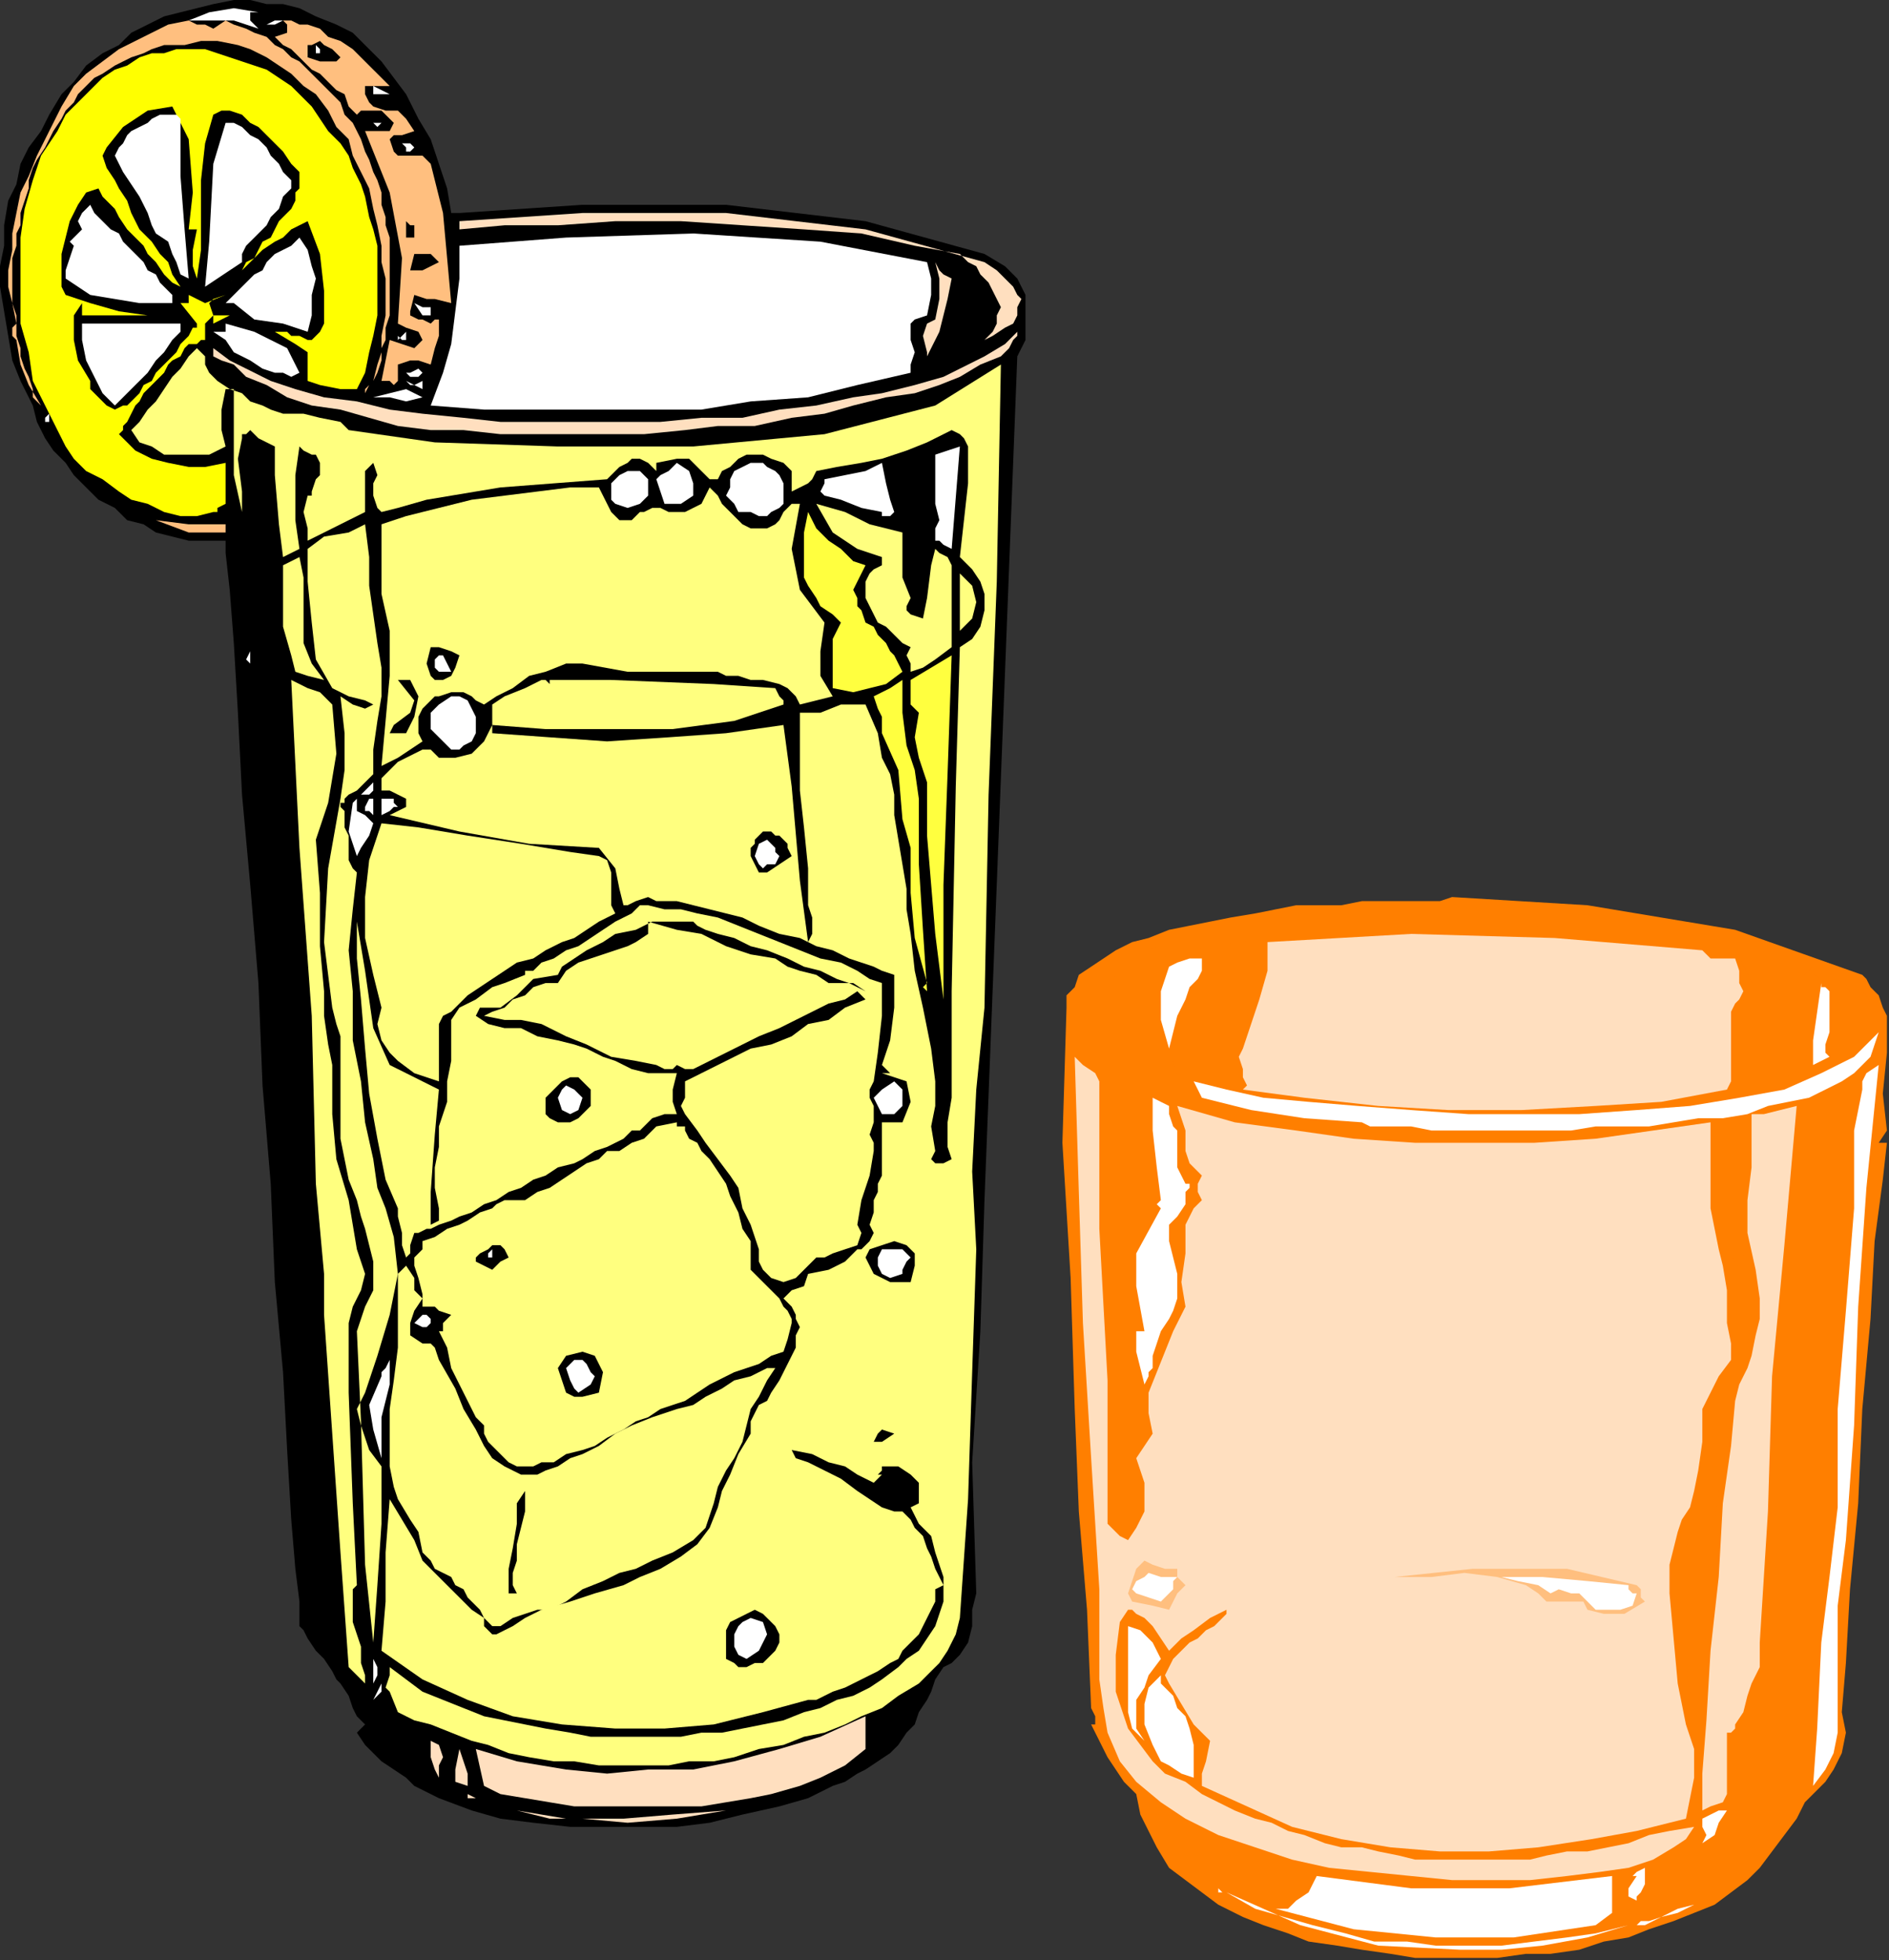 <?xml version="1.0" encoding="UTF-8" standalone="no"?>
<svg
   xmlns:dc="http://purl.org/dc/elements/1.1/"
   xmlns:cc="http://creativecommons.org/ns#"
   xmlns:rdf="http://www.w3.org/1999/02/22-rdf-syntax-ns#"
   xmlns:svg="http://www.w3.org/2000/svg"
   xmlns="http://www.w3.org/2000/svg"
   xmlns:sodipodi="http://sodipodi.sourceforge.net/DTD/sodipodi-0.dtd"
   xmlns:inkscape="http://www.inkscape.org/namespaces/inkscape"
   version="1.0"
   width="153.077mm"
   height="158.835mm"
   id="svg253"
   sodipodi:docname="OBSSG187.WMF">
  <rect width="100%" height="100%" fill="#333333" stroke="none"/>
  <sodipodi:namedview
     pagecolor="#ffffff"
     bordercolor="#666666"
     borderopacity="1"
     objecttolerance="10"
     gridtolerance="10"
     guidetolerance="10"
     inkscape:pageopacity="0"
     inkscape:pageshadow="2"
     inkscape:window-width="640"
     inkscape:window-height="480"
     id="namedview255" />
  <defs
     id="defs3">
    <pattern
       id="WMFhbasepattern"
       patternUnits="userSpaceOnUse"
       width="6"
       height="6"
       x="0"
       y="0" />
  </defs>
  <path
     style="fill:#000000;fill-rule:evenodd;fill-opacity:1;stroke:none;"
     d="  M 138.198,65.237   L 140.711,65.237   L 178.401,62.728   L 222.374,62.728   L 265.089,67.746   L 301.523,77.783   L 301.523,77.783   L 307.805,81.546   L 311.574,85.31   L 314.087,90.328   L 314.087,90.328   L 314.087,94.092   L 314.087,97.856   L 314.087,101.619   L 314.087,101.619   L 314.087,104.129   L 312.831,106.638   L 311.574,109.147   L 311.574,109.147   L 301.523,367.586   L 300.267,407.732   L 297.754,447.878   L 299.011,488.024   L 299.011,488.024   L 297.754,493.042   L 297.754,498.061   L 296.498,503.079   L 296.498,503.079   L 293.985,506.843   L 291.473,509.352   L 288.96,510.606   L 288.96,510.606   L 286.447,514.37   L 285.191,518.134   L 283.935,520.643   L 283.935,520.643   L 281.422,524.406   L 280.166,528.17   L 277.653,530.679   L 275.14,534.443   L 272.627,536.952   L 268.858,539.461   L 265.089,541.97   L 262.577,543.225   L 258.808,545.734   L 255.039,546.988   L 255.039,546.988   L 247.501,550.752   L 238.706,553.261   L 227.399,555.77   L 217.348,558.279   L 207.297,559.534   L 195.99,559.534   L 185.939,559.534   L 174.632,559.534   L 163.325,558.279   L 153.274,557.025   L 144.48,554.516   L 134.429,550.752   L 126.891,546.988   L 126.891,546.988   L 124.378,544.479   L 120.609,541.97   L 116.84,539.461   L 114.328,536.952   L 111.815,534.443   L 109.302,530.679   L 109.302,530.679   L 111.815,528.17   L 109.302,525.661   L 108.046,523.152   L 106.79,519.388   L 104.277,515.624   L 104.277,515.624   L 103.021,514.37   L 101.764,511.861   L 99.251,508.097   L 96.739,505.588   L 94.226,501.824   L 92.97,499.315   L 91.713,498.061   L 91.713,498.061   L 91.713,490.533   L 90.457,480.497   L 89.201,465.442   L 87.944,444.114   L 86.688,420.278   L 84.175,392.677   L 82.919,362.568   L 80.406,332.459   L 79.15,301.095   L 76.637,270.985   L 74.125,243.385   L 72.868,218.294   L 71.612,196.966   L 70.355,180.657   L 69.099,169.366   L 69.099,165.602   L 69.099,165.602   L 62.817,165.602   L 57.792,165.602   L 52.767,164.347   L 47.741,163.093   L 43.972,160.584   L 38.947,159.329   L 35.178,155.566   L 30.152,153.056   L 26.383,149.293   L 22.614,145.529   L 20.102,141.765   L 16.333,138.002   L 13.82,134.238   L 11.307,129.22   L 10.051,124.202   L 10.051,124.202   L 6.282,116.674   L 3.769,110.401   L 2.513,102.874   L 1.256,95.347   L 0,87.819   L 0,81.546   L 1.256,75.274   L 1.256,69.001   L 2.513,61.473   L 5.025,56.455   L 6.282,50.182   L 8.794,45.164   L 12.563,40.146   L 15.076,35.128   L 18.845,28.855   L 22.614,25.091   L 26.383,20.073   L 31.409,16.309   L 36.434,13.8   L 40.203,10.036   L 45.229,7.527   L 50.254,5.018   L 55.279,3.764   L 60.305,2.509   L 65.33,1.255   L 71.612,0   L 76.637,0   L 81.663,1.255   L 86.688,1.255   L 91.713,2.509   L 96.739,5.018   L 103.021,7.527   L 108.046,10.036   L 111.815,13.8   L 116.84,18.818   L 120.609,23.837   L 124.378,28.855   L 128.147,36.382   L 131.917,42.655   L 131.917,42.655   L 134.429,50.182   L 136.942,57.71   L 138.198,65.237  z "
     id="path5" />
  <path
     style="fill:#ffffff;fill-rule:evenodd;fill-opacity:1;stroke:none;"
     d="  M 79.15,3.764   L 77.894,3.764   L 76.637,3.764   L 76.637,3.764   L 76.637,3.764   L 76.637,6.273   L 77.894,7.527   L 79.15,8.782   L 79.15,8.782   L 71.612,6.273   L 64.074,6.273   L 57.792,6.273   L 57.792,6.273   L 64.074,3.764   L 71.612,2.509   L 79.15,3.764  z "
     id="path7" />
  <path
     style="fill:#ffbf7f;fill-rule:evenodd;fill-opacity:1;stroke:none;"
     d="  M 86.688,6.273   L 89.201,6.273   L 91.713,7.527   L 94.226,7.527   L 97.995,8.782   L 100.508,11.291   L 104.277,12.546   L 108.046,15.055   L 110.559,17.564   L 113.071,20.073   L 115.584,22.582   L 118.097,25.091   L 119.353,26.346   L 119.353,26.346   L 116.84,26.346   L 113.071,26.346   L 111.815,26.346   L 111.815,26.346   L 111.815,28.855   L 113.071,31.364   L 114.328,32.619   L 114.328,32.619   L 118.097,33.873   L 120.609,33.873   L 121.866,33.873   L 123.122,35.128   L 124.378,36.382   L 126.891,40.146   L 126.891,40.146   L 123.122,41.401   L 120.609,41.401   L 119.353,42.655   L 119.353,42.655   L 120.609,46.419   L 121.866,47.673   L 124.378,47.673   L 128.147,47.673   L 129.404,47.673   L 131.917,50.182   L 131.917,50.182   L 135.686,65.237   L 136.942,79.037   L 138.198,92.837   L 138.198,92.837   L 133.173,91.583   L 130.66,91.583   L 126.891,90.328   L 126.891,90.328   L 125.635,95.347   L 125.635,96.601   L 128.147,97.856   L 129.404,97.856   L 131.917,99.11   L 131.917,99.11   L 133.173,97.856   L 134.429,97.856   L 134.429,99.11   L 134.429,99.11   L 134.429,102.874   L 133.173,106.638   L 131.917,111.656   L 131.917,111.656   L 128.147,110.401   L 125.635,110.401   L 121.866,111.656   L 121.866,111.656   L 121.866,116.674   L 121.866,116.674   L 120.609,117.929   L 119.353,116.674   L 116.84,116.674   L 116.84,116.674   L 119.353,104.129   L 123.122,105.383   L 126.891,106.638   L 129.404,104.129   L 129.404,104.129   L 128.147,101.619   L 124.378,100.365   L 121.866,99.11   L 121.866,99.11   L 123.122,79.037   L 119.353,58.964   L 111.815,40.146   L 111.815,40.146   L 114.328,40.146   L 118.097,40.146   L 119.353,40.146   L 119.353,40.146   L 120.609,37.637   L 119.353,36.382   L 116.84,33.873   L 113.071,33.873   L 110.559,33.873   L 109.302,35.128   L 109.302,35.128   L 106.79,32.619   L 105.533,28.855   L 103.021,27.6   L 100.508,25.091   L 97.995,22.582   L 95.482,21.328   L 92.97,18.818   L 91.713,17.564   L 89.201,15.055   L 86.688,13.8   L 84.175,11.291   L 84.175,11.291   L 87.944,10.036   L 87.944,7.527   L 84.175,3.764   L 84.175,3.764   L 86.688,6.273  z "
     id="path9" />
  <path
     style="fill:#ffffff;fill-rule:evenodd;fill-opacity:1;stroke:none;"
     d="  M 86.688,6.273   L 84.175,7.527   L 81.663,7.527   L 81.663,6.273   L 81.663,6.273   L 81.663,6.273   L 81.663,7.527   L 84.175,6.273   L 86.688,6.273  z "
     id="path11" />
  <path
     style="fill:#ffbf7f;fill-rule:evenodd;fill-opacity:1;stroke:none;"
     d="  M 69.099,6.273   L 71.612,7.527   L 75.381,8.782   L 77.894,10.036   L 81.663,11.291   L 84.175,13.8   L 86.688,15.055   L 89.201,17.564   L 91.713,18.818   L 94.226,21.328   L 96.739,23.837   L 99.251,26.346   L 101.764,28.855   L 104.277,31.364   L 105.533,35.128   L 108.046,37.637   L 109.302,40.146   L 110.559,42.655   L 111.815,46.419   L 113.071,48.928   L 114.328,52.692   L 115.584,55.201   L 116.84,58.964   L 116.84,62.728   L 118.097,66.492   L 118.097,69.001   L 119.353,72.765   L 119.353,76.528   L 119.353,79.037   L 119.353,82.801   L 119.353,86.565   L 119.353,90.328   L 119.353,92.837   L 119.353,96.601   L 118.097,100.365   L 118.097,104.129   L 116.84,106.638   L 116.84,110.401   L 115.584,114.165   L 114.328,116.674   L 114.328,116.674   L 113.071,117.929   L 111.815,119.183   L 111.815,121.692   L 111.815,121.692   L 111.815,120.438   L 113.071,117.929   L 114.328,116.674   L 114.328,116.674   L 115.584,111.656   L 116.84,107.892   L 116.84,102.874   L 118.097,96.601   L 118.097,91.583   L 118.097,85.31   L 116.84,80.292   L 116.84,75.274   L 115.584,69.001   L 114.328,63.983   L 113.071,57.71   L 110.559,52.692   L 108.046,47.673   L 106.79,42.655   L 103.021,38.891   L 100.508,33.873   L 96.739,28.855   L 92.97,26.346   L 89.201,22.582   L 85.432,20.073   L 81.663,17.564   L 76.637,15.055   L 72.868,13.8   L 66.586,12.546   L 61.561,12.546   L 56.536,13.8   L 50.254,13.8   L 50.254,13.8   L 46.485,15.055   L 43.972,16.309   L 40.203,17.564   L 37.69,18.818   L 35.178,20.073   L 31.409,22.582   L 28.896,23.837   L 26.383,26.346   L 23.871,28.855   L 22.614,31.364   L 20.102,33.873   L 18.845,36.382   L 16.333,40.146   L 15.076,42.655   L 13.82,45.164   L 11.307,48.928   L 10.051,51.437   L 8.794,55.201   L 8.794,57.71   L 7.538,61.473   L 6.282,65.237   L 6.282,69.001   L 5.025,71.51   L 5.025,75.274   L 3.769,79.037   L 3.769,82.801   L 3.769,85.31   L 3.769,89.074   L 3.769,92.837   L 5.025,96.601   L 5.025,100.365   L 5.025,102.874   L 6.282,106.638   L 6.282,109.147   L 7.538,112.91   L 8.794,115.42   L 10.051,119.183   L 10.051,121.692   L 12.563,124.202   L 12.563,124.202   L 8.794,117.929   L 6.282,111.656   L 5.025,104.129   L 5.025,104.129   L 5.025,104.129   L 3.769,102.874   L 3.769,100.365   L 5.025,99.11   L 5.025,99.11   L 3.769,92.837   L 2.513,87.819   L 2.513,82.801   L 3.769,76.528   L 3.769,71.51   L 5.025,65.237   L 6.282,58.964   L 8.794,53.946   L 11.307,47.673   L 13.82,42.655   L 16.333,37.637   L 18.845,32.619   L 22.614,26.346   L 26.383,22.582   L 31.409,18.818   L 36.434,15.055   L 41.459,12.546   L 46.485,10.036   L 51.51,7.527   L 57.792,6.273   L 57.792,6.273   L 60.305,7.527   L 62.817,7.527   L 65.33,8.782   L 65.33,8.782   L 69.099,6.273  z "
     id="path13" />
  <path
     style="fill:#000000;fill-rule:evenodd;fill-opacity:1;stroke:none;"
     d="  M 101.764,18.818   L 97.995,18.818   L 94.226,17.564   L 94.226,13.8   L 94.226,13.8   L 95.482,13.8   L 97.995,12.546   L 99.251,13.8   L 101.764,15.055   L 103.021,16.309   L 104.277,17.564   L 103.021,18.818   L 101.764,18.818  z "
     id="path15" />
  <path
     style="fill:#ffff00;fill-rule:evenodd;fill-opacity:1;stroke:none;"
     d="  M 109.302,119.183   L 104.277,119.183   L 97.995,117.929   L 94.226,116.674   L 94.226,116.674   L 94.226,107.892   L 90.457,105.383   L 84.175,101.619   L 84.175,101.619   L 85.432,101.619   L 87.944,101.619   L 89.201,102.874   L 91.713,102.874   L 94.226,104.129   L 95.482,104.129   L 97.995,101.619   L 99.251,99.11   L 99.251,99.11   L 99.251,89.074   L 97.995,77.783   L 94.226,67.746   L 94.226,67.746   L 91.713,69.001   L 89.201,70.255   L 86.688,72.765   L 84.175,74.019   L 80.406,76.528   L 77.894,79.037   L 75.381,81.546   L 72.868,84.056   L 70.355,86.565   L 69.099,87.819   L 69.099,87.819   L 69.099,87.819   L 70.355,86.565   L 71.612,85.31   L 72.868,84.056   L 74.125,82.801   L 75.381,80.292   L 77.894,79.037   L 79.15,76.528   L 80.406,74.019   L 82.919,72.765   L 84.175,70.255   L 85.432,67.746   L 87.944,65.237   L 89.201,63.983   L 90.457,61.473   L 90.457,58.964   L 91.713,57.71   L 91.713,56.455   L 91.713,55.201   L 91.713,53.946   L 91.713,52.692   L 91.713,52.692   L 91.713,52.692   L 90.457,51.437   L 89.201,50.182   L 89.201,50.182   L 89.201,50.182   L 86.688,46.419   L 84.175,43.91   L 81.663,41.401   L 79.15,38.891   L 76.637,37.637   L 74.125,35.128   L 74.125,35.128   L 70.355,33.873   L 67.843,33.873   L 65.33,35.128   L 65.33,35.128   L 62.817,43.91   L 61.561,55.201   L 61.561,65.237   L 61.561,76.528   L 60.305,85.31   L 60.305,85.31   L 59.048,81.546   L 59.048,76.528   L 60.305,70.255   L 60.305,70.255   L 57.792,70.255   L 59.048,58.964   L 57.792,42.655   L 52.767,32.619   L 52.767,32.619   L 45.229,33.873   L 37.69,38.891   L 32.665,45.164   L 32.665,45.164   L 31.409,47.673   L 32.665,51.437   L 35.178,55.201   L 36.434,57.71   L 38.947,61.473   L 40.203,65.237   L 41.459,67.746   L 42.716,70.255   L 42.716,70.255   L 46.485,74.019   L 48.998,77.783   L 51.51,80.292   L 52.767,84.056   L 55.279,87.819   L 55.279,87.819   L 52.767,86.565   L 50.254,84.056   L 47.741,80.292   L 45.229,77.783   L 43.972,75.274   L 41.459,72.765   L 38.947,70.255   L 36.434,66.492   L 35.178,63.983   L 31.409,60.219   L 30.152,57.71   L 30.152,57.71   L 26.383,58.964   L 23.871,62.728   L 21.358,67.746   L 20.102,72.765   L 18.845,77.783   L 18.845,82.801   L 18.845,87.819   L 20.102,90.328   L 20.102,90.328   L 27.64,92.837   L 36.434,95.347   L 45.229,96.601   L 45.229,96.601   L 40.203,96.601   L 31.409,96.601   L 25.127,96.601   L 25.127,96.601   L 25.127,92.837   L 22.614,96.601   L 22.614,104.129   L 23.871,110.401   L 27.64,116.674   L 27.64,116.674   L 27.64,119.183   L 28.896,120.438   L 30.152,121.692   L 30.152,121.692   L 32.665,124.202   L 35.178,125.456   L 37.69,124.202   L 37.69,124.202   L 38.947,124.202   L 40.203,122.947   L 41.459,121.692   L 42.716,120.438   L 43.972,117.929   L 46.485,116.674   L 47.741,114.165   L 50.254,111.656   L 51.51,110.401   L 54.023,107.892   L 55.279,105.383   L 56.536,104.129   L 57.792,102.874   L 59.048,100.365   L 60.305,100.365   L 60.305,99.11   L 60.305,99.11   L 55.279,92.837   L 57.792,92.837   L 57.792,90.328   L 60.305,91.583   L 62.817,92.837   L 69.099,90.328   L 69.099,90.328   L 65.33,91.583   L 64.074,92.837   L 65.33,96.601   L 65.33,96.601   L 69.099,96.601   L 71.612,96.601   L 74.125,96.601   L 74.125,96.601   L 70.355,96.601   L 67.843,97.856   L 65.33,99.11   L 65.33,99.11   L 65.33,96.601   L 62.817,99.11   L 62.817,104.129   L 61.561,104.129   L 61.561,104.129   L 60.305,105.383   L 57.792,105.383   L 56.536,106.638   L 55.279,109.147   L 52.767,110.401   L 51.51,111.656   L 50.254,114.165   L 47.741,116.674   L 46.485,117.929   L 43.972,120.438   L 42.716,122.947   L 41.459,124.202   L 40.203,126.711   L 38.947,129.22   L 37.69,130.474   L 37.69,131.729   L 37.69,131.729   L 37.69,131.729   L 36.434,132.983   L 37.69,134.238   L 37.69,134.238   L 37.69,134.238   L 41.459,138.002   L 46.485,140.511   L 51.51,141.765   L 57.792,143.02   L 62.817,143.02   L 69.099,141.765   L 69.099,141.765   L 69.099,154.311   L 66.586,155.566   L 66.586,156.82   L 65.33,156.82   L 65.33,156.82   L 60.305,158.075   L 55.279,158.075   L 50.254,156.82   L 45.229,154.311   L 40.203,153.056   L 36.434,150.547   L 31.409,146.784   L 26.383,144.274   L 22.614,140.511   L 20.102,136.747   L 17.589,131.729   L 17.589,131.729   L 13.82,124.202   L 10.051,116.674   L 8.794,107.892   L 6.282,99.11   L 6.282,90.328   L 6.282,81.546   L 6.282,72.765   L 7.538,63.983   L 10.051,55.201   L 12.563,47.673   L 17.589,40.146   L 17.589,40.146   L 20.102,35.128   L 23.871,31.364   L 27.64,27.6   L 31.409,23.837   L 35.178,21.328   L 38.947,20.073   L 42.716,17.564   L 46.485,16.309   L 50.254,16.309   L 54.023,15.055   L 59.048,15.055   L 62.817,15.055   L 66.586,16.309   L 70.355,17.564   L 74.125,18.818   L 77.894,20.073   L 81.663,21.328   L 85.432,23.837   L 89.201,26.346   L 91.713,28.855   L 95.482,32.619   L 97.995,36.382   L 100.508,40.146   L 104.277,43.91   L 106.79,47.673   L 108.046,51.437   L 110.559,56.455   L 111.815,60.219   L 113.071,66.492   L 114.328,70.255   L 115.584,75.274   L 115.584,80.292   L 115.584,85.31   L 115.584,91.583   L 115.584,96.601   L 114.328,102.874   L 113.071,107.892   L 111.815,114.165   L 109.302,119.183  z "
     id="path17" />
  <path
     style="fill:#ffffff;fill-rule:evenodd;fill-opacity:1;stroke:none;"
     d="  M 99.251,16.309   L 97.995,16.309   L 96.739,16.309   L 96.739,13.8   L 96.739,13.8   L 97.995,15.055   L 97.995,16.309   L 99.251,16.309  z "
     id="path19" />
  <path
     style="fill:#ffffff;fill-rule:evenodd;fill-opacity:1;stroke:none;"
     d="  M 119.353,28.855   L 114.328,28.855   L 114.328,26.346   L 119.353,28.855   L 119.353,28.855  z "
     id="path21" />
  <path
     style="fill:#ffffff;fill-rule:evenodd;fill-opacity:1;stroke:none;"
     d="  M 57.792,85.31   L 55.279,84.056   L 54.023,80.292   L 52.767,77.783   L 52.767,77.783   L 51.51,74.019   L 47.741,71.51   L 46.485,69.001   L 45.229,65.237   L 45.229,65.237   L 45.229,65.237   L 42.716,60.219   L 40.203,56.455   L 37.69,52.692   L 35.178,47.673   L 35.178,47.673   L 36.434,45.164   L 37.69,43.91   L 38.947,41.401   L 40.203,40.146   L 42.716,38.891   L 45.229,37.637   L 46.485,36.382   L 48.998,35.128   L 51.51,35.128   L 52.767,35.128   L 54.023,35.128   L 55.279,36.382   L 55.279,37.637   L 55.279,37.637   L 55.279,53.946   L 56.536,70.255   L 57.792,85.31  z "
     id="path23" />
  <path
     style="fill:#ffffff;fill-rule:evenodd;fill-opacity:1;stroke:none;"
     d="  M 116.84,37.637   L 115.584,38.891   L 114.328,37.637   L 114.328,37.637   L 114.328,37.637   L 116.84,37.637  z "
     id="path25" />
  <path
     style="fill:#ffffff;fill-rule:evenodd;fill-opacity:1;stroke:none;"
     d="  M 79.15,42.655   L 81.663,45.164   L 82.919,47.673   L 85.432,50.182   L 86.688,52.692   L 89.201,55.201   L 89.201,55.201   L 89.201,57.71   L 86.688,60.219   L 85.432,63.983   L 82.919,66.492   L 81.663,69.001   L 79.15,71.51   L 77.894,72.765   L 75.381,75.274   L 74.125,77.783   L 74.125,80.292   L 74.125,80.292   L 62.817,87.819   L 64.074,74.019   L 65.33,50.182   L 69.099,37.637   L 69.099,37.637   L 71.612,37.637   L 74.125,38.891   L 76.637,41.401   L 79.15,42.655  z "
     id="path27" />
  <path
     style="fill:#ffffff;fill-rule:evenodd;fill-opacity:1;stroke:none;"
     d="  M 126.891,45.164   L 125.635,46.419   L 124.378,46.419   L 124.378,45.164   L 124.378,45.164   L 121.866,42.655   L 123.122,43.91   L 125.635,43.91   L 126.891,45.164  z "
     id="path29" />
  <path
     style="fill:#ffffff;fill-rule:evenodd;fill-opacity:1;stroke:none;"
     d="  M 52.767,90.328   L 52.767,92.837   L 42.716,92.837   L 27.64,90.328   L 20.102,85.31   L 20.102,85.31   L 20.102,82.801   L 21.358,79.037   L 22.614,75.274   L 22.614,75.274   L 21.358,74.019   L 22.614,72.765   L 25.127,70.255   L 25.127,70.255   L 23.871,67.746   L 25.127,65.237   L 27.64,62.728   L 27.64,62.728   L 28.896,65.237   L 31.409,67.746   L 33.921,70.255   L 36.434,71.51   L 37.69,74.019   L 40.203,76.528   L 41.459,77.783   L 43.972,80.292   L 45.229,82.801   L 47.741,84.056   L 48.998,86.565   L 51.51,89.074   L 52.767,90.328  z "
     id="path31" />
  <path
     style="fill:#ffdfbf;fill-rule:evenodd;fill-opacity:1;stroke:none;"
     d="  M 301.523,104.129   L 304.036,101.619   L 305.293,99.11   L 305.293,96.601   L 306.549,94.092   L 305.293,91.583   L 304.036,89.074   L 302.78,86.565   L 300.267,84.056   L 299.011,81.546   L 296.498,80.292   L 293.985,77.783   L 293.985,77.783   L 280.166,75.274   L 263.833,71.51   L 246.244,70.255   L 227.399,69.001   L 208.554,67.746   L 188.452,67.746   L 170.863,69.001   L 154.531,69.001   L 140.711,70.255   L 140.711,70.255   L 140.711,67.746   L 178.401,65.237   L 222.374,65.237   L 265.089,70.255   L 301.523,80.292   L 301.523,80.292   L 305.293,82.801   L 307.805,85.31   L 310.318,87.819   L 311.574,90.328   L 312.831,91.583   L 311.574,94.092   L 311.574,96.601   L 310.318,99.11   L 307.805,100.365   L 304.036,102.874   L 301.523,104.129  z "
     id="path33" />
  <path
     style="fill:#000000;fill-rule:evenodd;fill-opacity:1;stroke:none;"
     d="  M 126.891,70.255   L 126.891,72.765   L 125.635,72.765   L 124.378,72.765   L 124.378,72.765   L 124.378,71.51   L 124.378,69.001   L 124.378,67.746   L 124.378,67.746   L 125.635,69.001   L 126.891,69.001   L 126.891,70.255  z "
     id="path35" />
  <path
     style="fill:#ffffff;fill-rule:evenodd;fill-opacity:1;stroke:none;"
     d="  M 283.935,80.292   L 285.191,85.31   L 285.191,90.328   L 283.935,96.601   L 283.935,96.601   L 280.166,97.856   L 278.909,99.11   L 278.909,101.619   L 278.909,104.129   L 280.166,107.892   L 278.909,111.656   L 278.909,114.165   L 278.909,114.165   L 278.909,114.165   L 262.577,117.929   L 247.501,121.692   L 229.912,122.947   L 214.835,125.456   L 197.247,125.456   L 180.914,125.456   L 164.582,125.456   L 148.249,125.456   L 131.917,124.202   L 131.917,124.202   L 135.686,114.165   L 138.198,105.383   L 139.455,95.347   L 140.711,85.31   L 140.711,75.274   L 140.711,75.274   L 173.376,72.765   L 212.323,71.51   L 251.27,74.019   L 283.935,80.292  z "
     id="path37" />
  <path
     style="fill:#ffffff;fill-rule:evenodd;fill-opacity:1;stroke:none;"
     d="  M 96.739,85.31   L 95.482,90.328   L 95.482,96.601   L 94.226,101.619   L 94.226,101.619   L 86.688,99.11   L 77.894,97.856   L 71.612,92.837   L 71.612,92.837   L 69.099,92.837   L 69.099,92.837   L 70.355,91.583   L 72.868,89.074   L 75.381,86.565   L 77.894,84.056   L 80.406,82.801   L 81.663,80.292   L 84.175,77.783   L 86.688,76.528   L 89.201,75.274   L 91.713,72.765   L 91.713,72.765   L 94.226,76.528   L 95.482,81.546   L 96.739,85.31  z "
     id="path39" />
  <path
     style="fill:#000000;fill-rule:evenodd;fill-opacity:1;stroke:none;"
     d="  M 134.429,80.292   L 129.404,82.801   L 125.635,82.801   L 126.891,77.783   L 126.891,77.783   L 128.147,77.783   L 130.66,77.783   L 131.917,77.783   L 131.917,77.783   L 134.429,80.292  z "
     id="path41" />
  <path
     style="fill:#ffdfbf;fill-rule:evenodd;fill-opacity:1;stroke:none;"
     d="  M 291.473,85.31   L 290.216,91.583   L 288.96,96.601   L 287.704,101.619   L 285.191,106.638   L 283.935,109.147   L 283.935,111.656   L 283.935,111.656   L 283.935,107.892   L 282.678,102.874   L 283.935,99.11   L 283.935,99.11   L 286.447,97.856   L 287.704,91.583   L 287.704,85.31   L 286.447,80.292   L 286.447,80.292   L 287.704,82.801   L 288.96,84.056   L 291.473,85.31  z "
     id="path43" />
  <path
     style="fill:#ffffff;fill-rule:evenodd;fill-opacity:1;stroke:none;"
     d="  M 131.917,96.601   L 131.917,96.601   L 130.66,96.601   L 129.404,96.601   L 129.404,96.601   L 126.891,92.837   L 129.404,94.092   L 131.917,94.092   L 131.917,96.601  z "
     id="path45" />
  <path
     style="fill:#ffffff;fill-rule:evenodd;fill-opacity:1;stroke:none;"
     d="  M 55.279,101.619   L 52.767,104.129   L 50.254,107.892   L 47.741,110.401   L 45.229,114.165   L 41.459,117.929   L 38.947,120.438   L 35.178,124.202   L 35.178,124.202   L 31.409,120.438   L 28.896,115.42   L 26.383,110.401   L 25.127,104.129   L 25.127,99.11   L 25.127,99.11   L 25.127,99.11   L 32.665,99.11   L 47.741,99.11   L 55.279,99.11   L 55.279,99.11   L 55.279,101.619  z "
     id="path47" />
  <path
     style="fill:#ffffff;fill-rule:evenodd;fill-opacity:1;stroke:none;"
     d="  M 65.33,101.619   L 69.099,101.619   L 69.099,99.11   L 77.894,101.619   L 87.944,106.638   L 91.713,114.165   L 91.713,114.165   L 89.201,115.42   L 86.688,114.165   L 84.175,114.165   L 84.175,114.165   L 80.406,112.91   L 76.637,110.401   L 71.612,107.892   L 69.099,104.129   L 65.33,101.619  z "
     id="path49" />
  <path
     style="fill:#ffdfbf;fill-rule:evenodd;fill-opacity:1;stroke:none;"
     d="  M 309.062,106.638   L 306.549,109.147   L 300.267,111.656   L 293.985,115.42   L 287.704,117.929   L 280.166,120.438   L 271.371,121.692   L 261.32,124.202   L 252.526,126.711   L 242.475,127.965   L 231.168,130.474   L 219.861,130.474   L 209.81,131.729   L 197.247,132.983   L 187.196,132.983   L 175.889,132.983   L 163.325,132.983   L 153.274,132.983   L 141.967,131.729   L 131.917,131.729   L 121.866,130.474   L 113.071,127.965   L 104.277,125.456   L 95.482,124.202   L 87.944,121.692   L 81.663,117.929   L 75.381,115.42   L 71.612,111.656   L 71.612,111.656   L 67.843,110.401   L 65.33,109.147   L 65.33,106.638   L 65.33,106.638   L 70.355,110.401   L 75.381,112.91   L 82.919,116.674   L 90.457,119.183   L 99.251,121.692   L 109.302,122.947   L 119.353,125.456   L 129.404,126.711   L 141.967,127.965   L 153.274,129.22   L 165.838,129.22   L 178.401,129.22   L 189.709,129.22   L 202.272,129.22   L 214.835,127.965   L 227.399,127.965   L 238.706,125.456   L 250.013,124.202   L 261.32,121.692   L 270.115,120.438   L 280.166,117.929   L 288.96,115.42   L 296.498,111.656   L 301.523,109.147   L 307.805,105.383   L 311.574,101.619   L 311.574,101.619   L 311.574,102.874   L 310.318,104.129   L 309.062,106.638  z "
     id="path51" />
  <path
     style="fill:#ffffff;fill-rule:evenodd;fill-opacity:1;stroke:none;"
     d="  M 124.378,104.129   L 123.122,104.129   L 121.866,102.874   L 121.866,101.619   L 121.866,101.619   L 121.866,104.129   L 124.378,101.619   L 124.378,104.129  z "
     id="path53" />
  <path
     style="fill:#ffff7f;fill-rule:evenodd;fill-opacity:1;stroke:none;"
     d="  M 86.688,126.711   L 92.97,126.711   L 97.995,127.965   L 104.277,129.22   L 104.277,129.22   L 106.79,131.729   L 133.173,135.493   L 170.863,136.747   L 212.323,136.747   L 252.526,132.983   L 286.447,124.202   L 306.549,111.656   L 306.549,111.656   L 305.293,178.148   L 302.78,243.385   L 301.523,308.622   L 301.523,308.622   L 299.011,333.713   L 297.754,358.804   L 299.011,382.641   L 299.011,382.641   L 297.754,420.278   L 296.498,459.169   L 293.985,495.551   L 293.985,495.551   L 292.729,500.57   L 290.216,505.588   L 287.704,509.352   L 283.935,513.115   L 281.422,515.624   L 281.422,515.624   L 275.14,519.388   L 270.115,523.152   L 263.833,525.661   L 258.808,528.17   L 252.526,530.679   L 246.244,531.934   L 239.962,534.443   L 232.424,535.697   L 224.886,538.207   L 218.605,539.461   L 211.066,539.461   L 204.785,540.716   L 197.247,540.716   L 189.709,540.716   L 183.427,540.716   L 175.889,539.461   L 169.607,539.461   L 162.069,538.207   L 155.787,536.952   L 149.505,534.443   L 144.48,533.188   L 138.198,530.679   L 131.917,528.17   L 131.917,528.17   L 126.891,526.915   L 121.866,524.406   L 119.353,518.134   L 119.353,518.134   L 118.097,516.879   L 119.353,513.115   L 119.353,510.606   L 119.353,510.606   L 124.378,514.37   L 129.404,518.134   L 135.686,520.643   L 141.967,523.152   L 148.249,525.661   L 154.531,526.915   L 160.813,528.17   L 167.094,529.425   L 174.632,530.679   L 180.914,531.934   L 188.452,531.934   L 194.734,531.934   L 201.016,531.934   L 208.554,531.934   L 214.835,530.679   L 221.117,530.679   L 227.399,529.425   L 233.681,528.17   L 239.962,526.915   L 246.244,524.406   L 251.27,523.152   L 256.295,520.643   L 261.32,519.388   L 266.346,516.879   L 270.115,514.37   L 275.14,510.606   L 277.653,508.097   L 281.422,505.588   L 283.935,501.824   L 286.447,498.061   L 287.704,494.297   L 288.96,490.533   L 288.96,486.77   L 288.96,483.006   L 287.704,479.242   L 286.447,475.478   L 285.191,470.46   L 281.422,466.697   L 278.909,461.678   L 278.909,461.678   L 281.422,460.424   L 281.422,457.915   L 281.422,454.151   L 281.422,454.151   L 278.909,451.642   L 275.14,449.133   L 270.115,449.133   L 270.115,449.133   L 270.115,450.387   L 268.858,451.642   L 270.115,451.642   L 270.115,451.642   L 267.602,454.151   L 262.577,451.642   L 258.808,449.133   L 253.782,447.878   L 248.757,445.369   L 242.475,444.114   L 242.475,444.114   L 242.475,444.114   L 243.731,446.624   L 247.501,447.878   L 252.526,450.387   L 257.551,452.896   L 262.577,456.66   L 266.346,459.169   L 270.115,461.678   L 270.115,461.678   L 273.884,462.933   L 276.397,462.933   L 278.909,465.442   L 280.166,467.951   L 282.678,470.46   L 283.935,474.224   L 285.191,476.733   L 286.447,480.497   L 287.704,483.006   L 288.96,485.515   L 288.96,485.515   L 286.447,486.77   L 286.447,488.024   L 286.447,490.533   L 286.447,490.533   L 285.191,493.042   L 283.935,495.551   L 282.678,498.061   L 281.422,500.57   L 278.909,503.079   L 276.397,505.588   L 275.14,508.097   L 272.627,509.352   L 268.858,511.861   L 266.346,513.115   L 263.833,514.37   L 261.32,515.624   L 258.808,516.879   L 255.039,518.134   L 252.526,519.388   L 250.013,520.643   L 247.501,520.643   L 247.501,520.643   L 233.681,524.406   L 218.605,528.17   L 203.528,529.425   L 188.452,529.425   L 172.12,528.17   L 157.043,525.661   L 143.224,520.643   L 129.404,514.37   L 116.84,505.588   L 116.84,505.588   L 118.097,490.533   L 118.097,475.478   L 119.353,459.169   L 119.353,459.169   L 123.122,465.442   L 126.891,471.715   L 129.404,477.988   L 129.404,477.988   L 131.917,480.497   L 134.429,483.006   L 136.942,485.515   L 139.455,488.024   L 141.967,490.533   L 144.48,493.042   L 148.249,495.551   L 148.249,495.551   L 148.249,498.061   L 150.762,500.57   L 152.018,500.57   L 154.531,499.315   L 157.043,498.061   L 160.813,495.551   L 163.325,494.297   L 165.838,493.042   L 165.838,493.042   L 174.632,490.533   L 182.17,488.024   L 190.965,485.515   L 190.965,485.515   L 195.99,483.006   L 202.272,480.497   L 208.554,476.733   L 213.579,472.969   L 217.348,467.951   L 219.861,461.678   L 219.861,461.678   L 221.117,456.66   L 223.63,451.642   L 226.143,445.369   L 229.912,439.096   L 229.912,439.096   L 229.912,437.842   L 229.912,435.333   L 231.168,432.823   L 232.424,430.314   L 234.937,429.06   L 236.193,426.551   L 238.706,422.787   L 239.962,420.278   L 241.219,417.769   L 242.475,415.26   L 243.731,412.75   L 243.731,408.987   L 244.988,406.478   L 243.731,403.969   L 243.731,402.714   L 242.475,400.205   L 239.962,397.696   L 239.962,397.696   L 242.475,395.187   L 246.244,393.932   L 247.501,390.168   L 247.501,390.168   L 253.782,388.914   L 258.808,386.405   L 262.577,382.641   L 262.577,382.641   L 263.833,382.641   L 266.346,380.132   L 267.602,377.623   L 267.602,377.623   L 266.346,375.114   L 267.602,371.35   L 267.602,367.586   L 267.602,367.586   L 268.858,365.077   L 268.858,362.568   L 270.115,360.059   L 270.115,360.059   L 270.115,355.041   L 270.115,350.022   L 270.115,343.75   L 270.115,343.75   L 276.397,343.75   L 278.909,337.477   L 277.653,331.204   L 270.115,328.695   L 270.115,328.695   L 272.627,328.695   L 272.627,328.695   L 270.115,326.186   L 270.115,326.186   L 272.627,318.658   L 273.884,308.622   L 273.884,298.585   L 273.884,298.585   L 270.115,297.331   L 267.602,296.076   L 263.833,294.822   L 260.064,293.567   L 255.039,291.058   L 250.013,289.804   L 244.988,287.294   L 238.706,286.04   L 232.424,283.531   L 227.399,281.022   L 222.374,279.767   L 217.348,278.512   L 212.323,277.258   L 207.297,276.003   L 204.785,276.003   L 201.016,276.003   L 198.503,274.749   L 198.503,274.749   L 194.734,276.003   L 192.221,277.258   L 190.965,277.258   L 190.965,277.258   L 189.709,272.24   L 188.452,265.967   L 183.427,259.694   L 183.427,259.694   L 162.069,258.44   L 140.711,254.676   L 119.353,249.658   L 119.353,249.658   L 124.378,247.148   L 124.378,244.639   L 121.866,243.385   L 119.353,242.13   L 119.353,242.13   L 116.84,242.13   L 116.84,240.876   L 116.84,238.367   L 118.097,237.112   L 120.609,234.603   L 121.866,233.348   L 124.378,232.094   L 126.891,230.839   L 129.404,229.585   L 131.917,229.585   L 133.173,230.839   L 134.429,232.094   L 134.429,232.094   L 139.455,232.094   L 144.48,230.839   L 148.249,227.075   L 150.762,222.057   L 150.762,222.057   L 150.762,215.784   L 154.531,213.275   L 160.813,210.766   L 165.838,208.257   L 165.838,208.257   L 167.094,208.257   L 168.351,209.512   L 168.351,208.257   L 168.351,208.257   L 187.196,208.257   L 218.605,209.512   L 237.45,210.766   L 237.45,210.766   L 238.706,213.275   L 239.962,214.53   L 239.962,215.784   L 239.962,215.784   L 224.886,220.803   L 206.041,223.312   L 185.939,223.312   L 167.094,223.312   L 150.762,222.057   L 150.762,222.057   L 150.762,224.566   L 168.351,225.821   L 185.939,227.075   L 204.785,225.821   L 222.374,224.566   L 239.962,222.057   L 239.962,222.057   L 242.475,240.876   L 244.988,269.731   L 247.501,288.549   L 247.501,288.549   L 248.757,286.04   L 248.757,281.022   L 247.501,277.258   L 247.501,277.258   L 247.501,265.967   L 246.244,253.421   L 244.988,242.13   L 244.988,232.094   L 244.988,232.094   L 244.988,232.094   L 244.988,218.294   L 251.27,218.294   L 257.551,215.784   L 265.089,215.784   L 265.089,215.784   L 268.858,224.566   L 270.115,232.094   L 272.627,237.112   L 273.884,243.385   L 273.884,249.658   L 275.14,257.185   L 276.397,264.712   L 276.397,264.712   L 277.653,272.24   L 277.653,278.512   L 278.909,286.04   L 278.909,286.04   L 280.166,297.331   L 282.678,308.622   L 285.191,321.168   L 286.447,331.204   L 286.447,331.204   L 286.447,338.731   L 285.191,345.004   L 286.447,352.532   L 286.447,352.532   L 285.191,355.041   L 286.447,356.295   L 288.96,356.295   L 291.473,355.041   L 291.473,355.041   L 290.216,351.277   L 290.216,343.75   L 291.473,336.222   L 291.473,336.222   L 291.473,303.604   L 292.729,240.876   L 293.985,198.221   L 293.985,198.221   L 297.754,195.711   L 300.267,191.948   L 301.523,186.93   L 301.523,181.911   L 300.267,178.148   L 297.754,174.384   L 293.985,170.62   L 293.985,170.62   L 295.242,159.329   L 296.498,148.038   L 296.498,136.747   L 296.498,136.747   L 295.242,134.238   L 293.985,132.983   L 291.473,131.729   L 291.473,131.729   L 283.935,135.493   L 277.653,138.002   L 270.115,140.511   L 263.833,141.765   L 256.295,143.02   L 250.013,144.274   L 250.013,144.274   L 248.757,146.784   L 247.501,148.038   L 244.988,149.293   L 244.988,149.293   L 242.475,150.547   L 242.475,148.038   L 242.475,144.274   L 242.475,144.274   L 239.962,141.765   L 236.193,140.511   L 233.681,139.256   L 231.168,139.256   L 228.655,139.256   L 226.143,140.511   L 223.63,143.02   L 221.117,144.274   L 219.861,146.784   L 219.861,146.784   L 217.348,146.784   L 213.579,143.02   L 211.066,140.511   L 207.297,140.511   L 201.016,141.765   L 201.016,141.765   L 201.016,144.274   L 198.503,141.765   L 195.99,140.511   L 193.478,140.511   L 192.221,141.765   L 189.709,143.02   L 187.196,145.529   L 185.939,146.784   L 185.939,146.784   L 185.939,146.784   L 169.607,148.038   L 153.274,149.293   L 138.198,151.802   L 138.198,151.802   L 130.66,153.056   L 121.866,155.566   L 116.84,156.82   L 116.84,156.82   L 115.584,155.566   L 114.328,151.802   L 114.328,149.293   L 114.328,149.293   L 114.328,148.038   L 115.584,145.529   L 114.328,141.765   L 114.328,141.765   L 111.815,144.274   L 111.815,149.293   L 111.815,153.056   L 111.815,156.82   L 111.815,156.82   L 94.226,165.602   L 94.226,161.838   L 92.97,156.82   L 94.226,151.802   L 94.226,151.802   L 95.482,151.802   L 95.482,150.547   L 96.739,146.784   L 96.739,146.784   L 97.995,145.529   L 97.995,141.765   L 96.739,139.256   L 96.739,139.256   L 95.482,139.256   L 92.97,138.002   L 91.713,136.747   L 91.713,136.747   L 90.457,145.529   L 90.457,159.329   L 91.713,168.111   L 91.713,168.111   L 86.688,170.62   L 85.432,160.584   L 84.175,145.529   L 84.175,136.747   L 84.175,136.747   L 81.663,135.493   L 79.15,134.238   L 76.637,131.729   L 76.637,131.729   L 75.381,132.983   L 74.125,132.983   L 74.125,134.238   L 74.125,134.238   L 72.868,140.511   L 74.125,150.547   L 74.125,156.82   L 74.125,156.82   L 71.612,145.529   L 71.612,132.983   L 71.612,119.183   L 71.612,119.183   L 69.099,119.183   L 67.843,125.456   L 67.843,131.729   L 69.099,136.747   L 69.099,136.747   L 64.074,139.256   L 59.048,139.256   L 54.023,139.256   L 50.254,139.256   L 50.254,139.256   L 46.485,136.747   L 42.716,135.493   L 40.203,131.729   L 40.203,131.729   L 42.716,129.22   L 45.229,125.456   L 47.741,122.947   L 50.254,119.183   L 52.767,115.42   L 55.279,112.91   L 57.792,109.147   L 60.305,106.638   L 60.305,106.638   L 61.561,107.892   L 62.817,109.147   L 62.817,111.656   L 62.817,111.656   L 64.074,114.165   L 66.586,116.674   L 70.355,119.183   L 74.125,120.438   L 76.637,122.947   L 80.406,124.202   L 82.919,125.456   L 86.688,126.711  z "
     id="path55" />
  <path
     style="fill:#ffffff;fill-rule:evenodd;fill-opacity:1;stroke:none;"
     d="  M 129.404,114.165   L 128.147,115.42   L 125.635,115.42   L 124.378,114.165   L 124.378,114.165   L 124.378,114.165   L 125.635,114.165   L 128.147,112.91   L 129.404,114.165  z "
     id="path57" />
  <path
     style="fill:#ffffff;fill-rule:evenodd;fill-opacity:1;stroke:none;"
     d="  M 129.404,116.674   L 129.404,119.183   L 124.378,116.674   L 125.635,117.929   L 126.891,117.929   L 129.404,116.674  z "
     id="path59" />
  <path
     style="fill:#ffffff;fill-rule:evenodd;fill-opacity:1;stroke:none;"
     d="  M 129.404,121.692   L 124.378,122.947   L 119.353,121.692   L 114.328,121.692   L 114.328,121.692   L 119.353,120.438   L 124.378,119.183   L 129.404,121.692  z "
     id="path61" />
  <path
     style="fill:#ffffff;fill-rule:evenodd;fill-opacity:1;stroke:none;"
     d="  M 15.076,129.22   L 15.076,126.711   L 13.82,127.965   L 13.82,129.22   L 15.076,129.22  z "
     id="path63" />
  <path
     style="fill:#ffffff;fill-rule:evenodd;fill-opacity:1;stroke:none;"
     d="  M 293.985,136.747   L 291.473,168.111   L 288.96,166.857   L 287.704,165.602   L 286.447,165.602   L 286.447,165.602   L 286.447,161.838   L 287.704,159.329   L 286.447,154.311   L 286.447,154.311   L 286.447,150.547   L 286.447,145.529   L 286.447,139.256   L 286.447,139.256   L 283.935,139.256   L 286.447,139.256   L 290.216,138.002   L 293.985,136.747  z "
     id="path65" />
  <path
     style="fill:#ffffff;fill-rule:evenodd;fill-opacity:1;stroke:none;"
     d="  M 222.374,151.802   L 223.63,149.293   L 223.63,146.784   L 224.886,144.274   L 224.886,144.274   L 227.399,143.02   L 229.912,141.765   L 231.168,141.765   L 233.681,141.765   L 234.937,143.02   L 237.45,144.274   L 238.706,145.529   L 239.962,148.038   L 239.962,149.293   L 239.962,151.802   L 239.962,154.311   L 238.706,155.566   L 236.193,156.82   L 234.937,158.075   L 232.424,158.075   L 229.912,156.82   L 229.912,156.82   L 226.143,156.82   L 224.886,154.311   L 222.374,151.802  z "
     id="path67" />
  <path
     style="fill:#ffffff;fill-rule:evenodd;fill-opacity:1;stroke:none;"
     d="  M 207.297,141.765   L 211.066,144.274   L 212.323,148.038   L 212.323,151.802   L 212.323,151.802   L 208.554,154.311   L 203.528,154.311   L 201.016,146.784   L 201.016,146.784   L 202.272,145.529   L 204.785,144.274   L 207.297,141.765  z "
     id="path69" />
  <path
     style="fill:#ffffff;fill-rule:evenodd;fill-opacity:1;stroke:none;"
     d="  M 270.115,141.765   L 271.371,148.038   L 272.627,153.056   L 273.884,156.82   L 273.884,156.82   L 272.627,158.075   L 270.115,158.075   L 270.115,156.82   L 270.115,156.82   L 263.833,155.566   L 257.551,153.056   L 252.526,151.802   L 252.526,151.802   L 251.27,150.547   L 252.526,148.038   L 252.526,146.784   L 252.526,146.784   L 258.808,145.529   L 265.089,144.274   L 270.115,141.765  z "
     id="path71" />
  <path
     style="fill:#ffffff;fill-rule:evenodd;fill-opacity:1;stroke:none;"
     d="  M 188.452,154.311   L 187.196,153.056   L 187.196,150.547   L 187.196,148.038   L 188.452,146.784   L 189.709,145.529   L 192.221,144.274   L 193.478,144.274   L 194.734,144.274   L 195.99,144.274   L 197.247,145.529   L 198.503,146.784   L 198.503,146.784   L 198.503,151.802   L 195.99,154.311   L 192.221,155.566   L 188.452,154.311  z "
     id="path73" />
  <path
     style="fill:#ffffff;fill-rule:evenodd;fill-opacity:1;stroke:none;"
     d="  M 27.64,146.784   L 27.64,146.784   L 27.64,146.784  z "
     id="path75" />
  <path
     style="fill:#ffff7f;fill-rule:evenodd;fill-opacity:1;stroke:none;"
     d="  M 183.427,149.293   L 185.939,154.311   L 187.196,156.82   L 189.709,159.329   L 192.221,159.329   L 193.478,159.329   L 195.99,156.82   L 197.247,156.82   L 199.759,155.566   L 201.016,155.566   L 202.272,155.566   L 204.785,156.82   L 204.785,156.82   L 209.81,156.82   L 214.835,154.311   L 217.348,149.293   L 217.348,149.293   L 219.861,151.802   L 221.117,154.311   L 223.63,156.82   L 227.399,160.584   L 227.399,160.584   L 229.912,161.838   L 233.681,161.838   L 234.937,161.838   L 237.45,160.584   L 238.706,159.329   L 239.962,156.82   L 241.219,155.566   L 242.475,154.311   L 242.475,154.311   L 243.731,154.311   L 244.988,154.311   L 244.988,154.311   L 242.475,168.111   L 244.988,180.657   L 252.526,190.693   L 252.526,190.693   L 251.27,199.475   L 251.27,207.003   L 255.039,213.275   L 255.039,213.275   L 244.988,215.784   L 243.731,213.275   L 241.219,210.766   L 238.706,209.512   L 233.681,208.257   L 229.912,208.257   L 226.143,207.003   L 222.374,207.003   L 219.861,205.748   L 219.861,205.748   L 206.041,205.748   L 192.221,205.748   L 178.401,203.239   L 178.401,203.239   L 173.376,203.239   L 167.094,205.748   L 162.069,207.003   L 157.043,210.766   L 152.018,213.275   L 148.249,215.784   L 148.249,215.784   L 145.736,214.53   L 144.48,213.275   L 141.967,212.021   L 139.455,212.021   L 138.198,212.021   L 134.429,213.275   L 133.173,213.275   L 130.66,215.784   L 129.404,217.039   L 128.147,219.548   L 128.147,222.057   L 128.147,224.566   L 129.404,227.075   L 129.404,227.075   L 125.635,229.585   L 121.866,232.094   L 116.84,234.603   L 116.84,234.603   L 118.097,220.803   L 119.353,207.003   L 119.353,193.202   L 119.353,193.202   L 116.84,181.911   L 116.84,171.875   L 116.84,160.584   L 116.84,160.584   L 124.378,158.075   L 134.429,155.566   L 144.48,153.056   L 154.531,151.802   L 164.582,150.547   L 174.632,149.293   L 183.427,149.293  z "
     id="path77" />
  <path
     style="fill:#ffffff;fill-rule:evenodd;fill-opacity:1;stroke:none;"
     d="  M 32.665,151.802   L 35.178,151.802   L 32.665,151.802  z "
     id="path79" />
  <path
     style="fill:#ffffff;fill-rule:evenodd;fill-opacity:1;stroke:none;"
     d="  M 35.178,151.802   L 37.69,154.311   L 35.178,151.802  z "
     id="path81" />
  <path
     style="fill:#ffbf7f;fill-rule:evenodd;fill-opacity:1;stroke:none;"
     d="  M 69.099,160.584   L 69.099,163.093   L 57.792,163.093   L 47.741,159.329   L 37.69,154.311   L 37.69,154.311   L 47.741,159.329   L 57.792,160.584   L 69.099,160.584  z "
     id="path83" />
  <path
     style="fill:#ffff7f;fill-rule:evenodd;fill-opacity:1;stroke:none;"
     d="  M 276.397,163.093   L 276.397,169.366   L 276.397,176.893   L 278.909,183.166   L 278.909,183.166   L 277.653,185.675   L 277.653,186.93   L 278.909,188.184   L 278.909,188.184   L 282.678,189.439   L 283.935,183.166   L 285.191,173.129   L 286.447,168.111   L 286.447,168.111   L 287.704,169.366   L 290.216,170.62   L 291.473,173.129   L 291.473,173.129   L 291.473,198.221   L 286.447,201.984   L 282.678,204.493   L 278.909,205.748   L 278.909,205.748   L 278.909,203.239   L 277.653,200.73   L 278.909,198.221   L 278.909,198.221   L 276.397,196.966   L 275.14,195.711   L 273.884,194.457   L 271.371,191.948   L 268.858,190.693   L 267.602,188.184   L 266.346,185.675   L 265.089,183.166   L 265.089,181.911   L 265.089,179.402   L 265.089,178.148   L 266.346,175.638   L 267.602,174.384   L 270.115,173.129   L 270.115,173.129   L 270.115,170.62   L 262.577,168.111   L 255.039,163.093   L 250.013,154.311   L 250.013,154.311   L 258.808,156.82   L 266.346,160.584   L 276.397,163.093  z "
     id="path85" />
  <path
     style="fill:#ffffff;fill-rule:evenodd;fill-opacity:1;stroke:none;"
     d="  M 76.637,190.693   L 76.637,190.693   L 75.381,179.402   L 74.125,168.111   L 74.125,156.82   L 74.125,156.82   L 74.125,156.82   L 74.125,168.111   L 75.381,179.402   L 76.637,190.693  z "
     id="path87" />
  <path
     style="fill:#ffff3f;fill-rule:evenodd;fill-opacity:1;stroke:none;"
     d="  M 257.551,168.111   L 258.808,169.366   L 261.32,171.875   L 265.089,173.129   L 265.089,173.129   L 263.833,175.638   L 262.577,178.148   L 261.32,180.657   L 262.577,183.166   L 262.577,185.675   L 263.833,186.93   L 265.089,190.693   L 267.602,191.948   L 268.858,194.457   L 271.371,196.966   L 272.627,199.475   L 273.884,200.73   L 275.14,203.239   L 276.397,205.748   L 276.397,205.748   L 271.371,209.512   L 266.346,210.766   L 261.32,212.021   L 255.039,210.766   L 255.039,210.766   L 255.039,209.512   L 255.039,208.257   L 255.039,205.748   L 255.039,205.748   L 255.039,200.73   L 255.039,195.711   L 257.551,190.693   L 257.551,190.693   L 255.039,188.184   L 251.27,185.675   L 250.013,183.166   L 247.501,179.402   L 246.244,176.893   L 246.244,174.384   L 246.244,170.62   L 246.244,166.857   L 246.244,163.093   L 247.501,156.82   L 247.501,156.82   L 250.013,161.838   L 253.782,165.602   L 257.551,168.111  z "
     id="path89" />
  <path
     style="fill:#ffff7f;fill-rule:evenodd;fill-opacity:1;stroke:none;"
     d="  M 111.815,160.584   L 113.071,170.62   L 113.071,179.402   L 114.328,188.184   L 114.328,188.184   L 115.584,196.966   L 116.84,204.493   L 116.84,213.275   L 115.584,220.803   L 114.328,229.585   L 114.328,237.112   L 114.328,237.112   L 111.815,239.621   L 109.302,242.13   L 106.79,243.385   L 105.533,244.639   L 105.533,245.894   L 104.277,245.894   L 104.277,247.148   L 105.533,248.403   L 105.533,250.912   L 105.533,253.421   L 106.79,255.93   L 106.79,259.694   L 106.79,259.694   L 106.79,263.458   L 108.046,265.967   L 109.302,267.221   L 109.302,267.221   L 108.046,278.512   L 106.79,291.058   L 108.046,303.604   L 108.046,318.658   L 110.559,331.204   L 111.815,343.75   L 114.328,355.041   L 114.328,355.041   L 115.584,363.823   L 118.097,370.095   L 120.609,378.877   L 121.866,390.168   L 121.866,390.168   L 119.353,402.714   L 115.584,415.26   L 111.815,426.551   L 111.815,426.551   L 109.302,431.569   L 110.559,436.587   L 113.071,444.114   L 116.84,449.133   L 116.84,449.133   L 116.84,466.697   L 115.584,485.515   L 114.328,503.079   L 114.328,503.079   L 111.815,479.242   L 110.559,435.333   L 109.302,407.732   L 109.302,407.732   L 110.559,403.969   L 111.815,400.205   L 114.328,395.187   L 114.328,395.187   L 114.328,391.423   L 114.328,386.405   L 113.071,381.386   L 111.815,376.368   L 110.559,372.605   L 109.302,367.586   L 109.302,367.586   L 106.79,361.313   L 105.533,355.041   L 104.277,348.768   L 104.277,341.24   L 104.277,334.968   L 104.277,328.695   L 104.277,321.168   L 104.277,321.168   L 104.277,317.404   L 103.021,313.64   L 101.764,308.622   L 101.764,308.622   L 99.251,288.549   L 100.508,265.967   L 104.277,244.639   L 104.277,244.639   L 105.533,235.857   L 105.533,224.566   L 104.277,213.275   L 104.277,213.275   L 108.046,215.784   L 111.815,217.039   L 114.328,215.784   L 114.328,215.784   L 111.815,214.53   L 106.79,213.275   L 101.764,210.766   L 101.764,210.766   L 96.739,201.984   L 95.482,190.693   L 94.226,178.148   L 94.226,168.111   L 94.226,168.111   L 99.251,164.347   L 106.79,163.093   L 111.815,160.584  z "
     id="path91" />
  <path
     style="fill:#ffff7f;fill-rule:evenodd;fill-opacity:1;stroke:none;"
     d="  M 99.251,208.257   L 94.226,207.003   L 90.457,205.748   L 89.201,200.73   L 89.201,200.73   L 86.688,191.948   L 86.688,181.911   L 86.688,173.129   L 86.688,173.129   L 91.713,170.62   L 92.97,176.893   L 92.97,183.166   L 92.97,190.693   L 92.97,196.966   L 95.482,203.239   L 99.251,208.257  z "
     id="path93" />
  <path
     style="fill:#ffff7f;fill-rule:evenodd;fill-opacity:1;stroke:none;"
     d="  M 293.985,193.202   L 293.985,186.93   L 293.985,181.911   L 293.985,175.638   L 293.985,175.638   L 297.754,179.402   L 299.011,184.42   L 297.754,189.439   L 293.985,193.202  z "
     id="path95" />
  <path
     style="fill:#ffffff;fill-rule:evenodd;fill-opacity:1;stroke:none;"
     d="  M 76.637,203.239   L 75.381,201.984   L 76.637,199.475   L 76.637,195.711   L 76.637,195.711   L 76.637,199.475   L 76.637,201.984   L 76.637,203.239  z "
     id="path97" />
  <path
     style="fill:#000000;fill-rule:evenodd;fill-opacity:1;stroke:none;"
     d="  M 131.917,198.221   L 134.429,198.221   L 138.198,199.475   L 140.711,200.73   L 140.711,200.73   L 139.455,204.493   L 138.198,207.003   L 135.686,208.257   L 133.173,208.257   L 131.917,207.003   L 130.66,203.239   L 131.917,198.221  z "
     id="path99" />
  <path
     style="fill:#ffffff;fill-rule:evenodd;fill-opacity:1;stroke:none;"
     d="  M 138.198,205.748   L 134.429,205.748   L 133.173,204.493   L 133.173,201.984   L 134.429,200.73   L 135.686,200.73   L 136.942,203.239   L 138.198,205.748  z "
     id="path101" />
  <path
     style="fill:#ffff3f;fill-rule:evenodd;fill-opacity:1;stroke:none;"
     d="  M 288.96,306.113   L 286.447,286.04   L 283.935,255.93   L 283.935,239.621   L 283.935,239.621   L 281.422,232.094   L 280.166,225.821   L 281.422,218.294   L 281.422,218.294   L 278.909,215.784   L 278.909,212.021   L 278.909,208.257   L 278.909,208.257   L 291.473,200.73   L 290.216,237.112   L 288.96,270.985   L 288.96,306.113  z "
     id="path103" />
  <path
     style="fill:#ffffff;fill-rule:evenodd;fill-opacity:1;stroke:none;"
     d="  M 76.637,205.748   L 76.637,205.748   L 76.637,210.766   L 76.637,210.766   L 76.637,205.748  z "
     id="path105" />
  <path
     style="fill:#ffff7f;fill-rule:evenodd;fill-opacity:1;stroke:none;"
     d="  M 96.739,257.185   L 97.995,273.494   L 97.995,289.804   L 99.251,303.604   L 99.251,303.604   L 99.251,311.131   L 100.508,319.913   L 101.764,326.186   L 101.764,326.186   L 101.764,341.24   L 103.021,355.041   L 106.79,367.586   L 106.79,367.586   L 108.046,375.114   L 109.302,382.641   L 111.815,390.168   L 111.815,390.168   L 110.559,395.187   L 108.046,400.205   L 106.79,405.223   L 106.79,405.223   L 106.79,426.551   L 108.046,460.424   L 109.302,485.515   L 109.302,485.515   L 109.302,485.515   L 108.046,486.77   L 108.046,489.279   L 108.046,493.042   L 108.046,496.806   L 109.302,500.57   L 110.559,504.333   L 110.559,509.352   L 111.815,513.115   L 111.815,515.624   L 111.815,515.624   L 106.79,510.606   L 104.277,475.478   L 101.764,439.096   L 99.251,402.714   L 99.251,402.714   L 99.251,390.168   L 97.995,376.368   L 96.739,362.568   L 96.739,362.568   L 95.482,311.131   L 91.713,259.694   L 89.201,208.257   L 89.201,208.257   L 94.226,210.766   L 97.995,212.021   L 101.764,215.784   L 101.764,215.784   L 103.021,230.839   L 100.508,245.894   L 96.739,257.185  z "
     id="path107" />
  <path
     style="fill:#000000;fill-rule:evenodd;fill-opacity:1;stroke:none;"
     d="  M 119.353,224.566   L 120.609,222.057   L 125.635,218.294   L 126.891,214.53   L 121.866,208.257   L 121.866,208.257   L 125.635,208.257   L 128.147,213.275   L 126.891,219.548   L 124.378,224.566   L 119.353,224.566  z "
     id="path109" />
  <path
     style="fill:#ffff3f;fill-rule:evenodd;fill-opacity:1;stroke:none;"
     d="  M 276.397,208.257   L 276.397,218.294   L 277.653,228.33   L 280.166,235.857   L 281.422,244.639   L 281.422,244.639   L 281.422,264.712   L 282.678,284.785   L 283.935,303.604   L 283.935,303.604   L 282.678,302.349   L 283.935,301.095   L 283.935,301.095   L 283.935,301.095   L 280.166,287.294   L 278.909,273.494   L 278.909,259.694   L 278.909,259.694   L 276.397,250.912   L 275.14,235.857   L 270.115,224.566   L 270.115,224.566   L 270.115,219.548   L 268.858,217.039   L 267.602,213.275   L 267.602,213.275   L 270.115,212.021   L 272.627,210.766   L 276.397,208.257  z "
     id="path111" />
  <path
     style="fill:#ffffff;fill-rule:evenodd;fill-opacity:1;stroke:none;"
     d="  M 138.198,229.585   L 134.429,225.821   L 131.917,223.312   L 131.917,218.294   L 131.917,218.294   L 133.173,217.039   L 134.429,215.784   L 138.198,213.275   L 138.198,213.275   L 140.711,213.275   L 143.224,214.53   L 144.48,217.039   L 145.736,219.548   L 145.736,222.057   L 145.736,224.566   L 144.48,227.075   L 141.967,228.33   L 140.711,229.585   L 138.198,229.585  z "
     id="path113" />
  <path
     style="fill:#ffffff;fill-rule:evenodd;fill-opacity:1;stroke:none;"
     d="  M 114.328,242.13   L 113.071,243.385   L 110.559,243.385   L 109.302,244.639   L 109.302,244.639   L 109.302,248.403   L 111.815,249.658   L 114.328,252.167   L 114.328,252.167   L 114.328,252.167   L 113.071,255.93   L 110.559,259.694   L 109.302,262.203   L 109.302,262.203   L 106.79,254.676   L 108.046,245.894   L 114.328,239.621   L 114.328,239.621   L 114.328,242.13  z "
     id="path115" />
  <path
     style="fill:#ffffff;fill-rule:evenodd;fill-opacity:1;stroke:none;"
     d="  M 121.866,247.148   L 120.609,247.148   L 119.353,248.403   L 116.84,249.658   L 116.84,249.658   L 116.84,247.148   L 116.84,244.639   L 119.353,244.639   L 119.353,244.639   L 120.609,244.639   L 120.609,245.894   L 121.866,247.148  z "
     id="path117" />
  <path
     style="fill:#ffffff;fill-rule:evenodd;fill-opacity:1;stroke:none;"
     d="  M 114.328,249.658   L 113.071,248.403   L 111.815,248.403   L 111.815,247.148   L 111.815,247.148   L 113.071,244.639   L 114.328,244.639   L 114.328,249.658  z "
     id="path119" />
  <path
     style="fill:#ffff7f;fill-rule:evenodd;fill-opacity:1;stroke:none;"
     d="  M 188.452,279.767   L 185.939,281.022   L 183.427,282.276   L 179.658,284.785   L 175.889,287.294   L 172.12,288.549   L 167.094,291.058   L 163.325,293.567   L 158.3,294.822   L 154.531,297.331   L 150.762,299.84   L 146.993,302.349   L 143.224,304.858   L 140.711,307.367   L 138.198,309.876   L 135.686,311.131   L 134.429,313.64   L 134.429,313.64   L 134.429,318.658   L 134.429,326.186   L 134.429,331.204   L 134.429,331.204   L 130.66,329.949   L 126.891,328.695   L 121.866,324.931   L 119.353,322.422   L 116.84,318.658   L 115.584,313.64   L 116.84,308.622   L 116.84,308.622   L 114.328,298.585   L 111.815,287.294   L 111.815,274.749   L 113.071,263.458   L 116.84,252.167   L 116.84,252.167   L 128.147,253.421   L 143.224,255.93   L 159.556,258.44   L 174.632,260.949   L 183.427,262.203   L 183.427,262.203   L 185.939,263.458   L 187.196,267.221   L 187.196,272.24   L 187.196,277.258   L 188.452,279.767  z "
     id="path121" />
  <path
     style="fill:#000000;fill-rule:evenodd;fill-opacity:1;stroke:none;"
     d="  M 242.475,262.203   L 238.706,264.712   L 234.937,267.221   L 232.424,267.221   L 232.424,267.221   L 231.168,264.712   L 229.912,262.203   L 229.912,259.694   L 231.168,258.44   L 231.168,257.185   L 232.424,255.93   L 233.681,254.676   L 236.193,254.676   L 237.45,255.93   L 238.706,255.93   L 241.219,258.44   L 241.219,259.694   L 242.475,262.203  z "
     id="path123" />
  <path
     style="fill:#ffffff;fill-rule:evenodd;fill-opacity:1;stroke:none;"
     d="  M 237.45,259.694   L 237.45,259.694   L 237.45,260.949   L 238.706,262.203   L 237.45,264.712   L 237.45,264.712   L 234.937,264.712   L 233.681,265.967   L 232.424,264.712   L 232.424,264.712   L 231.168,262.203   L 232.424,258.44   L 234.937,257.185   L 234.937,257.185   L 237.45,259.694  z "
     id="path125" />
  <path
     style="fill:#ff7f00;fill-rule:evenodd;fill-opacity:1;stroke:none;"
     d="  M 577.92,311.131   L 577.92,308.622   L 577.92,308.622   L 577.92,322.422   L 576.664,334.968   L 577.92,346.259   L 577.92,346.259   L 575.407,350.022   L 577.92,350.022   L 576.664,361.313   L 574.151,380.132   L 572.895,403.969   L 570.382,431.569   L 569.126,460.424   L 566.613,486.77   L 565.357,509.352   L 564.1,524.406   L 565.357,530.679   L 565.357,530.679   L 564.1,536.952   L 561.587,541.97   L 559.075,545.734   L 555.306,549.498   L 552.793,552.007   L 550.28,557.025   L 550.28,557.025   L 546.511,562.043   L 542.742,567.061   L 538.973,572.08   L 538.973,572.08   L 535.204,575.843   L 530.179,579.607   L 525.153,583.371   L 518.872,585.88   L 512.59,588.389   L 505.052,590.898   L 498.77,593.407   L 491.232,594.662   L 483.694,597.171   L 474.899,598.425   L 467.361,598.425   L 458.567,599.68   L 451.029,599.68   L 442.234,599.68   L 433.44,599.68   L 425.902,598.425   L 417.107,597.171   L 409.569,595.916   L 400.775,594.662   L 394.493,592.153   L 386.955,589.644   L 380.673,587.134   L 373.135,583.371   L 368.11,579.607   L 363.085,575.843   L 358.059,572.08   L 354.29,565.807   L 351.777,560.789   L 349.265,555.77   L 348.008,549.498   L 348.008,549.498   L 344.239,545.734   L 341.727,541.97   L 339.214,538.207   L 336.701,533.188   L 334.189,528.17   L 334.189,528.17   L 335.445,528.17   L 335.445,525.661   L 334.189,523.152   L 334.189,523.152   L 332.932,493.042   L 330.419,462.933   L 329.163,431.569   L 329.163,431.569   L 327.907,391.423   L 325.394,350.022   L 326.65,308.622   L 326.65,308.622   L 326.65,304.858   L 329.163,302.349   L 330.419,298.585   L 334.189,296.076   L 337.958,293.567   L 341.727,291.058   L 346.752,288.549   L 351.777,287.294   L 358.059,284.785   L 364.341,283.531   L 370.623,282.276   L 376.904,281.022   L 384.442,279.767   L 390.724,278.512   L 397.006,277.258   L 403.288,277.258   L 410.826,277.258   L 417.107,276.003   L 422.133,276.003   L 427.158,276.003   L 432.184,276.003   L 437.209,276.003   L 440.978,276.003   L 444.747,274.749   L 444.747,274.749   L 486.207,277.258   L 531.435,284.785   L 570.382,298.585   L 570.382,298.585   L 571.638,299.84   L 572.895,302.349   L 575.407,304.858   L 576.664,308.622   L 577.92,311.131  z "
     id="path127" />
  <path
     style="fill:#ffff7f;fill-rule:evenodd;fill-opacity:1;stroke:none;"
     d="  M 270.115,301.095   L 270.115,311.131   L 268.858,322.422   L 267.602,331.204   L 267.602,331.204   L 266.346,333.713   L 266.346,336.222   L 267.602,338.731   L 267.602,338.731   L 267.602,341.24   L 267.602,342.495   L 267.602,343.75   L 267.602,343.75   L 266.346,347.513   L 267.602,350.022   L 267.602,352.532   L 267.602,352.532   L 266.346,360.059   L 263.833,367.586   L 262.577,375.114   L 262.577,375.114   L 263.833,377.623   L 262.577,381.386   L 258.808,382.641   L 255.039,383.896   L 252.526,385.15   L 250.013,385.15   L 250.013,385.15   L 246.244,388.914   L 243.731,391.423   L 239.962,392.677   L 239.962,392.677   L 236.193,391.423   L 233.681,388.914   L 232.424,386.405   L 232.424,382.641   L 231.168,378.877   L 229.912,375.114   L 229.912,375.114   L 227.399,370.095   L 226.143,363.823   L 223.63,360.059   L 219.861,355.041   L 216.092,350.022   L 213.579,346.259   L 209.81,341.24   L 209.81,341.24   L 208.554,338.731   L 209.81,336.222   L 209.81,333.713   L 209.81,333.713   L 209.81,331.204   L 214.835,328.695   L 219.861,326.186   L 224.886,323.677   L 229.912,321.168   L 236.193,319.913   L 242.475,317.404   L 247.501,313.64   L 247.501,313.64   L 253.782,312.386   L 258.808,308.622   L 265.089,306.113   L 265.089,306.113   L 262.577,303.604   L 258.808,306.113   L 253.782,307.367   L 248.757,309.876   L 243.731,312.386   L 238.706,314.895   L 232.424,317.404   L 227.399,319.913   L 222.374,322.422   L 217.348,324.931   L 214.835,326.186   L 214.835,326.186   L 212.323,327.44   L 209.81,327.44   L 207.297,326.186   L 207.297,326.186   L 206.041,327.44   L 203.528,327.44   L 201.016,326.186   L 201.016,326.186   L 194.734,324.931   L 187.196,323.677   L 179.658,319.913   L 173.376,317.404   L 165.838,313.64   L 165.838,313.64   L 159.556,312.386   L 154.531,312.386   L 148.249,311.131   L 148.249,311.131   L 150.762,309.876   L 154.531,308.622   L 157.043,306.113   L 160.813,304.858   L 163.325,302.349   L 167.094,301.095   L 170.863,301.095   L 170.863,301.095   L 173.376,297.331   L 177.145,294.822   L 180.914,293.567   L 184.683,292.313   L 188.452,291.058   L 192.221,289.804   L 194.734,288.549   L 198.503,286.04   L 198.503,286.04   L 198.503,282.276   L 207.297,284.785   L 214.835,286.04   L 222.374,289.804   L 229.912,292.313   L 237.45,293.567   L 237.45,293.567   L 241.219,296.076   L 244.988,297.331   L 250.013,298.585   L 250.013,298.585   L 253.782,301.095   L 257.551,301.095   L 261.32,301.095   L 265.089,303.604   L 265.089,303.604   L 265.089,303.604   L 265.089,303.604   L 262.577,302.349   L 260.064,301.095   L 256.295,299.84   L 251.27,297.331   L 246.244,296.076   L 241.219,293.567   L 234.937,291.058   L 229.912,289.804   L 224.886,287.294   L 219.861,286.04   L 216.092,284.785   L 213.579,283.531   L 212.323,282.276   L 212.323,282.276   L 208.554,282.276   L 204.785,282.276   L 199.759,282.276   L 194.734,284.785   L 188.452,286.04   L 184.683,288.549   L 179.658,291.058   L 175.889,293.567   L 172.12,296.076   L 170.863,298.585   L 170.863,298.585   L 163.325,299.84   L 158.3,304.858   L 153.274,308.622   L 153.274,308.622   L 150.762,308.622   L 146.993,308.622   L 145.736,311.131   L 145.736,311.131   L 149.505,313.64   L 154.531,314.895   L 159.556,314.895   L 164.582,317.404   L 170.863,318.658   L 170.863,318.658   L 175.889,319.913   L 179.658,321.168   L 184.683,323.677   L 188.452,324.931   L 193.478,327.44   L 198.503,328.695   L 204.785,328.695   L 204.785,328.695   L 207.297,328.695   L 206.041,333.713   L 206.041,337.477   L 207.297,341.24   L 207.297,341.24   L 203.528,341.24   L 199.759,342.495   L 198.503,343.75   L 198.503,343.75   L 197.247,345.004   L 195.99,346.259   L 193.478,346.259   L 190.965,348.768   L 188.452,350.022   L 185.939,351.277   L 182.17,352.532   L 178.401,355.041   L 175.889,356.295   L 170.863,357.55   L 167.094,360.059   L 163.325,361.313   L 159.556,363.823   L 155.787,365.077   L 152.018,367.586   L 148.249,368.841   L 144.48,371.35   L 140.711,372.605   L 138.198,373.859   L 134.429,375.114   L 131.917,376.368   L 130.66,376.368   L 128.147,377.623   L 128.147,377.623   L 126.891,377.623   L 126.891,377.623   L 125.635,381.386   L 125.635,383.896   L 124.378,385.15   L 124.378,385.15   L 123.122,381.386   L 123.122,377.623   L 121.866,372.605   L 121.866,372.605   L 121.866,371.35   L 121.866,371.35   L 121.866,370.095   L 121.866,370.095   L 118.097,361.313   L 115.584,348.768   L 113.071,334.968   L 111.815,321.168   L 110.559,306.113   L 109.302,293.567   L 109.302,282.276   L 109.302,282.276   L 111.815,297.331   L 114.328,314.895   L 119.353,326.186   L 119.353,326.186   L 124.378,328.695   L 129.404,331.204   L 134.429,333.713   L 134.429,333.713   L 133.173,347.513   L 131.917,365.077   L 131.917,375.114   L 131.917,375.114   L 134.429,373.859   L 134.429,371.35   L 134.429,370.095   L 134.429,370.095   L 133.173,363.823   L 133.173,357.55   L 134.429,351.277   L 134.429,345.004   L 136.942,337.477   L 136.942,331.204   L 138.198,324.931   L 138.198,318.658   L 138.198,318.658   L 138.198,314.895   L 138.198,312.386   L 140.711,308.622   L 140.711,308.622   L 145.736,306.113   L 150.762,302.349   L 154.531,301.095   L 160.813,298.585   L 160.813,298.585   L 160.813,297.331   L 163.325,297.331   L 165.838,294.822   L 169.607,293.567   L 173.376,291.058   L 177.145,289.804   L 180.914,287.294   L 184.683,284.785   L 188.452,282.276   L 190.965,281.022   L 193.478,279.767   L 194.734,278.512   L 195.99,277.258   L 195.99,277.258   L 198.503,277.258   L 203.528,278.512   L 208.554,278.512   L 213.579,279.767   L 219.861,281.022   L 226.143,283.531   L 232.424,286.04   L 238.706,288.549   L 244.988,291.058   L 251.27,293.567   L 257.551,294.822   L 262.577,297.331   L 266.346,299.84   L 270.115,301.095  z "
     id="path129" />
  <path
     style="fill:#ff7f00;fill-rule:evenodd;fill-opacity:1;stroke:none;"
     d="  M 575.407,311.131   L 575.407,313.64   L 575.407,311.131   L 571.638,308.622   L 569.126,306.113   L 566.613,303.604   L 565.357,301.095   L 565.357,301.095   L 561.587,301.095   L 557.818,299.84   L 555.306,298.585   L 555.306,298.585   L 555.306,296.076   L 552.793,298.585   L 554.049,302.349   L 555.306,306.113   L 555.306,306.113   L 554.049,312.386   L 554.049,319.913   L 552.793,326.186   L 552.793,326.186   L 546.511,329.949   L 540.23,331.204   L 533.948,331.204   L 533.948,331.204   L 532.691,324.931   L 532.691,313.64   L 533.948,306.113   L 533.948,306.113   L 535.204,306.113   L 536.461,304.858   L 536.461,302.349   L 536.461,301.095   L 535.204,298.585   L 533.948,296.076   L 532.691,293.567   L 532.691,292.313   L 531.435,291.058   L 531.435,291.058   L 511.334,287.294   L 489.976,284.785   L 467.361,283.531   L 447.26,282.276   L 424.646,284.785   L 403.288,286.04   L 403.288,286.04   L 386.955,287.294   L 361.828,291.058   L 339.214,299.84   L 331.676,311.131   L 331.676,311.131   L 330.419,309.876   L 329.163,309.876   L 329.163,308.622   L 329.163,308.622   L 330.419,304.858   L 332.932,301.095   L 335.445,297.331   L 341.727,294.822   L 348.008,292.313   L 354.29,289.804   L 363.085,287.294   L 371.879,284.785   L 381.93,282.276   L 391.981,281.022   L 402.031,279.767   L 414.595,279.767   L 425.902,278.512   L 437.209,278.512   L 449.773,278.512   L 461.08,278.512   L 473.643,278.512   L 484.95,279.767   L 496.257,281.022   L 507.565,282.276   L 518.872,283.531   L 528.922,286.04   L 537.717,288.549   L 546.511,291.058   L 554.049,293.567   L 560.331,296.076   L 566.613,299.84   L 570.382,303.604   L 572.895,307.367   L 575.407,311.131  z "
     id="path131" />
  <path
     style="fill:#ffdfbf;fill-rule:evenodd;fill-opacity:1;stroke:none;"
     d="  M 531.435,293.567   L 532.691,297.331   L 532.691,301.095   L 533.948,303.604   L 533.948,303.604   L 532.691,306.113   L 531.435,307.367   L 530.179,309.876   L 530.179,312.386   L 530.179,314.895   L 530.179,318.658   L 530.179,321.168   L 530.179,323.677   L 530.179,326.186   L 530.179,328.695   L 530.179,331.204   L 528.922,333.713   L 528.922,333.713   L 508.821,337.477   L 488.719,338.731   L 466.105,339.986   L 443.491,339.986   L 422.133,338.731   L 399.519,336.222   L 380.673,333.713   L 380.673,333.713   L 381.93,332.459   L 380.673,329.949   L 380.673,327.44   L 379.417,323.677   L 380.673,321.168   L 380.673,321.168   L 383.186,313.64   L 385.699,306.113   L 388.211,297.331   L 388.211,288.549   L 388.211,288.549   L 432.184,286.04   L 476.156,287.294   L 521.384,291.058   L 521.384,291.058   L 523.897,293.567   L 531.435,293.567  z "
     id="path133" />
  <path
     style="fill:#ff7f00;fill-rule:evenodd;fill-opacity:1;stroke:none;"
     d="  M 380.673,316.149   L 378.161,318.658   L 378.161,321.168   L 376.904,324.931   L 378.161,327.44   L 378.161,329.949   L 378.161,331.204   L 378.161,331.204   L 371.879,331.204   L 366.854,329.949   L 360.572,328.695   L 360.572,328.695   L 359.315,324.931   L 360.572,319.913   L 363.085,316.149   L 363.085,316.149   L 364.341,313.64   L 365.597,307.367   L 366.854,302.349   L 370.623,298.585   L 370.623,298.585   L 370.623,297.331   L 370.623,294.822   L 370.623,293.567   L 370.623,293.567   L 375.648,292.313   L 380.673,291.058   L 385.699,291.058   L 385.699,291.058   L 384.442,299.84   L 383.186,307.367   L 380.673,316.149  z "
     id="path135" />
  <path
     style="fill:#ffffff;fill-rule:evenodd;fill-opacity:1;stroke:none;"
     d="  M 368.11,293.567   L 368.11,297.331   L 366.854,299.84   L 364.341,302.349   L 363.085,306.113   L 363.085,306.113   L 360.572,311.131   L 359.315,316.149   L 358.059,321.168   L 358.059,321.168   L 355.546,312.386   L 355.546,303.604   L 358.059,296.076   L 358.059,296.076   L 360.572,294.822   L 364.341,293.567   L 368.11,293.567  z "
     id="path137" />
  <path
     style="fill:#ffffff;fill-rule:evenodd;fill-opacity:1;stroke:none;"
     d="  M 560.331,303.604   L 560.331,306.113   L 560.331,308.622   L 560.331,311.131   L 560.331,311.131   L 560.331,313.64   L 560.331,316.149   L 559.075,319.913   L 559.075,322.422   L 560.331,323.677   L 560.331,323.677   L 555.306,326.186   L 555.306,318.658   L 556.562,309.876   L 557.818,301.095   L 557.818,301.095   L 557.818,302.349   L 559.075,302.349   L 560.331,303.604  z "
     id="path139" />
  <path
     style="fill:#ffffff;fill-rule:evenodd;fill-opacity:1;stroke:none;"
     d="  M 368.11,336.222   L 365.597,331.204   L 375.648,333.713   L 386.955,336.222   L 400.775,337.477   L 415.851,338.731   L 432.184,339.986   L 449.773,341.24   L 466.105,341.24   L 483.694,341.24   L 501.283,339.986   L 517.615,338.731   L 532.691,336.222   L 546.511,333.713   L 557.818,328.695   L 567.869,323.677   L 575.407,316.149   L 575.407,316.149   L 574.151,319.913   L 572.895,323.677   L 570.382,326.186   L 567.869,328.695   L 564.1,331.204   L 559.075,333.713   L 554.049,336.222   L 547.768,337.477   L 541.486,338.731   L 535.204,341.24   L 527.666,342.495   L 520.128,342.495   L 512.59,343.75   L 505.052,345.004   L 497.514,345.004   L 488.719,345.004   L 481.181,346.259   L 473.643,346.259   L 466.105,346.259   L 458.567,346.259   L 452.285,346.259   L 444.747,346.259   L 438.465,346.259   L 432.184,345.004   L 427.158,345.004   L 423.389,345.004   L 419.62,345.004   L 417.107,343.75   L 417.107,343.75   L 399.519,342.495   L 383.186,339.986   L 368.11,336.222  z "
     id="path141" />
  <path
     style="fill:#ffdfbf;fill-rule:evenodd;fill-opacity:1;stroke:none;"
     d="  M 339.214,466.697   L 341.727,469.206   L 342.983,470.46   L 345.496,471.715   L 345.496,471.715   L 348.008,467.951   L 350.521,462.933   L 350.521,459.169   L 350.521,454.151   L 348.008,446.624   L 348.008,446.624   L 353.034,439.096   L 351.777,432.823   L 351.777,426.551   L 354.29,420.278   L 356.803,414.005   L 359.315,407.732   L 363.085,400.205   L 363.085,400.205   L 361.828,392.677   L 363.085,383.896   L 363.085,375.114   L 363.085,375.114   L 364.341,372.605   L 365.597,370.095   L 368.11,367.586   L 368.11,367.586   L 366.854,365.077   L 366.854,362.568   L 368.11,360.059   L 368.11,360.059   L 364.341,356.295   L 363.085,352.532   L 363.085,346.259   L 363.085,346.259   L 360.572,338.731   L 378.161,343.75   L 397.006,346.259   L 414.595,348.768   L 433.44,350.022   L 452.285,350.022   L 469.874,350.022   L 488.719,348.768   L 506.308,346.259   L 523.897,343.75   L 523.897,343.75   L 523.897,357.55   L 523.897,370.095   L 526.41,382.641   L 526.41,382.641   L 527.666,387.659   L 528.922,395.187   L 528.922,405.223   L 528.922,405.223   L 530.179,411.496   L 530.179,416.514   L 526.41,421.532   L 526.41,421.532   L 523.897,426.551   L 521.384,431.569   L 521.384,436.587   L 521.384,436.587   L 521.384,441.605   L 520.128,450.387   L 518.872,456.66   L 518.872,456.66   L 517.615,461.678   L 515.103,465.442   L 513.846,469.206   L 512.59,474.224   L 511.334,479.242   L 511.334,483.006   L 511.334,488.024   L 511.334,488.024   L 512.59,501.824   L 513.846,515.624   L 516.359,528.17   L 516.359,528.17   L 517.615,531.934   L 518.872,535.697   L 518.872,539.461   L 518.872,539.461   L 518.872,544.479   L 517.615,550.752   L 516.359,557.025   L 516.359,557.025   L 501.283,560.789   L 487.463,563.298   L 471.13,565.807   L 456.054,567.061   L 440.978,567.061   L 425.902,565.807   L 410.826,563.298   L 395.75,559.534   L 381.93,553.261   L 368.11,546.988   L 368.11,546.988   L 368.11,543.225   L 369.366,539.461   L 370.623,533.188   L 370.623,533.188   L 365.597,528.17   L 361.828,521.897   L 358.059,515.624   L 358.059,515.624   L 356.803,513.115   L 358.059,510.606   L 359.315,508.097   L 361.828,505.588   L 364.341,503.079   L 366.854,501.824   L 369.366,499.315   L 371.879,498.061   L 373.135,496.806   L 375.648,494.297   L 375.648,493.042   L 375.648,493.042   L 370.623,495.551   L 365.597,499.315   L 361.828,501.824   L 358.059,505.588   L 358.059,505.588   L 355.546,501.824   L 353.034,498.061   L 350.521,495.551   L 350.521,495.551   L 348.008,494.297   L 346.752,493.042   L 345.496,493.042   L 345.496,493.042   L 342.983,496.806   L 341.727,506.843   L 341.727,518.134   L 345.496,529.425   L 353.034,539.461   L 353.034,539.461   L 356.803,543.225   L 363.085,545.734   L 368.11,549.498   L 373.135,552.007   L 378.161,554.516   L 384.442,557.025   L 389.468,558.279   L 394.493,560.789   L 399.519,562.043   L 405.8,564.552   L 410.826,565.807   L 417.107,565.807   L 422.133,567.061   L 428.415,568.316   L 433.44,569.571   L 438.465,569.571   L 444.747,569.571   L 451.029,569.571   L 456.054,569.571   L 462.336,569.571   L 468.618,569.571   L 473.643,568.316   L 479.925,567.061   L 486.207,567.061   L 492.488,565.807   L 498.77,564.552   L 498.77,564.552   L 505.052,562.043   L 511.334,560.789   L 518.872,559.534   L 518.872,559.534   L 516.359,563.298   L 512.59,565.807   L 506.308,569.571   L 498.77,572.08   L 489.976,573.334   L 479.925,574.589   L 468.618,575.843   L 457.311,575.843   L 444.747,575.843   L 432.184,574.589   L 419.62,573.334   L 407.057,572.08   L 395.75,569.571   L 384.442,565.807   L 373.135,562.043   L 363.085,557.025   L 355.546,552.007   L 348.008,545.734   L 342.983,539.461   L 339.214,530.679   L 339.214,530.679   L 339.214,530.679   L 337.958,523.152   L 336.701,514.37   L 336.701,505.588   L 336.701,505.588   L 336.701,486.77   L 335.445,466.697   L 334.189,446.624   L 334.189,446.624   L 331.676,405.223   L 330.419,365.077   L 329.163,323.677   L 329.163,323.677   L 331.676,326.186   L 335.445,328.695   L 336.701,331.204   L 336.701,331.204   L 336.701,376.368   L 339.214,422.787   L 339.214,466.697  z "
     id="path143" />
  <path
     style="fill:#ffffff;fill-rule:evenodd;fill-opacity:1;stroke:none;"
     d="  M 575.407,326.186   L 571.638,363.823   L 569.126,400.205   L 567.869,436.587   L 565.357,471.715   L 565.357,471.715   L 562.844,491.788   L 562.844,511.861   L 562.844,530.679   L 562.844,530.679   L 561.587,536.952   L 559.075,541.97   L 555.306,546.988   L 555.306,546.988   L 556.562,529.425   L 557.818,503.079   L 560.331,483.006   L 560.331,483.006   L 560.331,483.006   L 562.844,461.678   L 562.844,431.569   L 565.357,401.459   L 567.869,370.095   L 567.869,370.095   L 567.869,358.804   L 567.869,346.259   L 570.382,333.713   L 570.382,333.713   L 570.382,331.204   L 571.638,328.695   L 575.407,326.186  z "
     id="path145" />
  <path
     style="fill:#000000;fill-rule:evenodd;fill-opacity:1;stroke:none;"
     d="  M 180.914,338.731   L 177.145,342.495   L 174.632,343.75   L 170.863,343.75   L 170.863,343.75   L 168.351,342.495   L 167.094,341.24   L 167.094,339.986   L 167.094,337.477   L 167.094,336.222   L 168.351,334.968   L 169.607,333.713   L 170.863,332.459   L 172.12,331.204   L 174.632,329.949   L 175.889,329.949   L 177.145,329.949   L 178.401,331.204   L 179.658,332.459   L 180.914,333.713   L 180.914,333.713   L 180.914,336.222   L 180.914,337.477   L 180.914,338.731  z "
     id="path147" />
  <path
     style="fill:#ffffff;fill-rule:evenodd;fill-opacity:1;stroke:none;"
     d="  M 273.884,331.204   L 275.14,332.459   L 276.397,333.713   L 276.397,334.968   L 276.397,336.222   L 276.397,337.477   L 276.397,338.731   L 275.14,339.986   L 273.884,341.24   L 272.627,341.24   L 271.371,341.24   L 270.115,341.24   L 268.858,338.731   L 267.602,336.222   L 267.602,336.222   L 268.858,334.968   L 270.115,333.713   L 273.884,331.204  z "
     id="path149" />
  <path
     style="fill:#ffffff;fill-rule:evenodd;fill-opacity:1;stroke:none;"
     d="  M 178.401,336.222   L 177.145,339.986   L 174.632,341.24   L 172.12,339.986   L 170.863,336.222   L 170.863,336.222   L 172.12,333.713   L 173.376,332.459   L 175.889,333.713   L 177.145,334.968   L 178.401,336.222  z "
     id="path151" />
  <path
     style="fill:#ffffff;fill-rule:evenodd;fill-opacity:1;stroke:none;"
     d="  M 363.085,365.077   L 363.085,368.841   L 360.572,372.605   L 358.059,375.114   L 358.059,375.114   L 358.059,380.132   L 359.315,385.15   L 360.572,390.168   L 360.572,390.168   L 360.572,393.932   L 360.572,397.696   L 359.315,401.459   L 358.059,403.969   L 355.546,407.732   L 354.29,411.496   L 353.034,415.26   L 353.034,419.023   L 353.034,419.023   L 351.777,420.278   L 351.777,421.532   L 350.521,424.042   L 350.521,424.042   L 349.265,419.023   L 348.008,414.005   L 348.008,407.732   L 348.008,407.732   L 350.521,407.732   L 348.008,393.932   L 348.008,383.896   L 355.546,370.095   L 355.546,370.095   L 354.29,368.841   L 354.29,368.841   L 355.546,367.586   L 355.546,367.586   L 354.29,357.55   L 353.034,346.259   L 353.034,336.222   L 353.034,336.222   L 355.546,337.477   L 358.059,338.731   L 358.059,341.24   L 359.315,345.004   L 360.572,346.259   L 360.572,346.259   L 360.572,352.532   L 360.572,357.55   L 363.085,362.568   L 363.085,362.568   L 364.341,362.568   L 364.341,363.823   L 363.085,365.077  z "
     id="path153" />
  <path
     style="fill:#ffdfbf;fill-rule:evenodd;fill-opacity:1;stroke:none;"
     d="  M 550.28,338.731   L 546.511,381.386   L 542.742,421.532   L 541.486,462.933   L 538.973,503.079   L 538.973,503.079   L 538.973,504.333   L 538.973,508.097   L 538.973,510.606   L 538.973,510.606   L 536.461,515.624   L 535.204,519.388   L 533.948,524.406   L 531.435,528.17   L 531.435,528.17   L 531.435,529.425   L 530.179,530.679   L 528.922,530.679   L 528.922,530.679   L 528.922,538.207   L 528.922,543.225   L 528.922,549.498   L 528.922,549.498   L 527.666,552.007   L 523.897,553.261   L 521.384,554.516   L 521.384,554.516   L 521.384,543.225   L 522.641,526.915   L 523.897,505.588   L 526.41,483.006   L 527.666,460.424   L 530.179,442.86   L 531.435,429.06   L 531.435,429.06   L 532.691,424.042   L 535.204,419.023   L 536.461,415.26   L 537.717,408.987   L 538.973,403.969   L 538.973,397.696   L 538.973,397.696   L 537.717,388.914   L 535.204,377.623   L 535.204,367.586   L 536.461,357.55   L 536.461,357.55   L 536.461,357.55   L 536.461,352.532   L 536.461,347.513   L 536.461,341.24   L 536.461,341.24   L 540.23,341.24   L 545.255,339.986   L 550.28,338.731  z "
     id="path155" />
  <path
     style="fill:#ffff7f;fill-rule:evenodd;fill-opacity:1;stroke:none;"
     d="  M 209.81,346.259   L 211.066,348.768   L 213.579,350.022   L 214.835,352.532   L 214.835,352.532   L 217.348,355.041   L 219.861,358.804   L 222.374,362.568   L 223.63,366.332   L 226.143,371.35   L 227.399,376.368   L 229.912,380.132   L 229.912,380.132   L 229.912,382.641   L 229.912,383.896   L 229.912,385.15   L 229.912,385.15   L 229.912,388.914   L 232.424,391.423   L 234.937,393.932   L 238.706,397.696   L 239.962,400.205   L 239.962,400.205   L 241.219,401.459   L 242.475,403.969   L 242.475,405.223   L 242.475,405.223   L 241.219,410.241   L 239.962,414.005   L 236.193,415.26   L 232.424,417.769   L 228.655,419.023   L 224.886,420.278   L 222.374,421.532   L 222.374,421.532   L 217.348,424.042   L 213.579,426.551   L 209.81,429.06   L 209.81,429.06   L 206.041,430.314   L 202.272,431.569   L 198.503,434.078   L 194.734,435.333   L 190.965,437.842   L 185.939,440.351   L 182.17,442.86   L 178.401,444.114   L 173.376,445.369   L 169.607,447.878   L 165.838,447.878   L 163.325,449.133   L 160.813,449.133   L 160.813,449.133   L 158.3,449.133   L 155.787,447.878   L 154.531,446.624   L 152.018,444.114   L 149.505,441.605   L 148.249,439.096   L 148.249,436.587   L 148.249,436.587   L 145.736,434.078   L 143.224,429.06   L 140.711,424.042   L 138.198,419.023   L 136.942,412.75   L 134.429,407.732   L 134.429,407.732   L 135.686,407.732   L 135.686,405.223   L 138.198,402.714   L 138.198,402.714   L 134.429,401.459   L 133.173,400.205   L 129.404,400.205   L 129.404,400.205   L 129.404,396.441   L 128.147,391.423   L 126.891,387.659   L 126.891,385.15   L 126.891,385.15   L 128.147,383.896   L 129.404,382.641   L 129.404,380.132   L 129.404,380.132   L 133.173,378.877   L 136.942,376.368   L 140.711,375.114   L 140.711,375.114   L 143.224,373.859   L 146.993,371.35   L 150.762,370.095   L 150.762,370.095   L 152.018,368.841   L 154.531,367.586   L 158.3,367.586   L 158.3,367.586   L 160.813,367.586   L 164.582,365.077   L 168.351,363.823   L 172.12,361.313   L 175.889,358.804   L 179.658,356.295   L 183.427,355.041   L 183.427,355.041   L 185.939,352.532   L 189.709,352.532   L 193.478,350.022   L 193.478,350.022   L 197.247,348.768   L 201.016,345.004   L 207.297,343.75   L 207.297,343.75   L 207.297,345.004   L 209.81,345.004   L 209.81,346.259  z "
     id="path157" />
  <path
     style="fill:#ff7f00;fill-rule:evenodd;fill-opacity:1;stroke:none;"
     d="  M 533.948,343.75   L 532.691,357.55   L 532.691,371.35   L 533.948,385.15   L 533.948,385.15   L 536.461,395.187   L 536.461,406.478   L 533.948,416.514   L 533.948,416.514   L 532.691,408.987   L 532.691,402.714   L 532.691,396.441   L 532.691,388.914   L 528.922,382.641   L 528.922,382.641   L 527.666,377.623   L 526.41,371.35   L 526.41,365.077   L 526.41,365.077   L 526.41,363.823   L 526.41,363.823   L 526.41,362.568   L 526.41,362.568   L 526.41,353.786   L 527.666,347.513   L 533.948,343.75  z "
     id="path159" />
  <path
     style="fill:#000000;fill-rule:evenodd;fill-opacity:1;stroke:none;"
     d="  M 278.909,392.677   L 272.627,392.677   L 267.602,390.168   L 265.089,385.15   L 265.089,385.15   L 266.346,382.641   L 270.115,381.386   L 273.884,380.132   L 277.653,381.386   L 280.166,383.896   L 280.166,387.659   L 278.909,392.677  z "
     id="path161" />
  <path
     style="fill:#ffffff;fill-rule:evenodd;fill-opacity:1;stroke:none;"
     d="  M 129.404,380.132   L 129.404,380.132   L 129.404,380.132   L 129.404,380.132   L 129.404,380.132  z "
     id="path163" />
  <path
     style="fill:#000000;fill-rule:evenodd;fill-opacity:1;stroke:none;"
     d="  M 155.787,385.15   L 153.274,386.405   L 150.762,388.914   L 148.249,387.659   L 148.249,387.659   L 145.736,386.405   L 145.736,385.15   L 146.993,383.896   L 149.505,382.641   L 150.762,381.386   L 153.274,381.386   L 154.531,382.641   L 155.787,385.15  z "
     id="path165" />
  <path
     style="fill:#ffffff;fill-rule:evenodd;fill-opacity:1;stroke:none;"
     d="  M 278.909,385.15   L 277.653,386.405   L 276.397,388.914   L 276.397,390.168   L 276.397,390.168   L 272.627,391.423   L 270.115,390.168   L 268.858,387.659   L 268.858,385.15   L 270.115,382.641   L 270.115,382.641   L 272.627,382.641   L 276.397,382.641   L 278.909,385.15  z "
     id="path167" />
  <path
     style="fill:#ffffff;fill-rule:evenodd;fill-opacity:1;stroke:none;"
     d="  M 150.762,382.641   L 150.762,385.15   L 150.762,385.15   L 150.762,385.15   L 150.762,385.15   L 148.249,385.15   L 149.505,385.15   L 149.505,383.896   L 150.762,382.641  z "
     id="path169" />
  <path
     style="fill:#ffff7f;fill-rule:evenodd;fill-opacity:1;stroke:none;"
     d="  M 129.404,397.696   L 126.891,401.459   L 125.635,405.223   L 125.635,408.987   L 129.404,411.496   L 129.404,411.496   L 131.917,411.496   L 133.173,412.75   L 134.429,416.514   L 134.429,416.514   L 139.455,425.296   L 141.967,431.569   L 145.736,437.842   L 148.249,442.86   L 150.762,446.624   L 154.531,449.133   L 157.043,450.387   L 159.556,451.642   L 162.069,451.642   L 164.582,451.642   L 167.094,450.387   L 170.863,449.133   L 174.632,446.624   L 178.401,445.369   L 183.427,442.86   L 188.452,439.096   L 193.478,436.587   L 199.759,434.078   L 207.297,431.569   L 207.297,431.569   L 212.323,430.314   L 216.092,427.805   L 221.117,425.296   L 224.886,422.787   L 229.912,421.532   L 229.912,421.532   L 232.424,420.278   L 234.937,419.023   L 237.45,419.023   L 237.45,419.023   L 234.937,422.787   L 232.424,427.805   L 229.912,431.569   L 228.655,436.587   L 227.399,441.605   L 227.399,441.605   L 224.886,446.624   L 222.374,450.387   L 219.861,455.406   L 218.605,460.424   L 217.348,464.187   L 217.348,464.187   L 216.092,467.951   L 213.579,470.46   L 212.323,471.715   L 212.323,471.715   L 212.323,471.715   L 206.041,475.478   L 199.759,477.988   L 194.734,480.497   L 189.709,481.751   L 184.683,484.26   L 178.401,486.77   L 173.376,490.533   L 168.351,493.042   L 168.351,493.042   L 164.582,493.042   L 160.813,494.297   L 157.043,495.551   L 153.274,498.061   L 150.762,498.061   L 150.762,498.061   L 148.249,495.551   L 146.993,493.042   L 145.736,491.788   L 143.224,489.279   L 141.967,486.77   L 139.455,485.515   L 138.198,483.006   L 135.686,481.751   L 133.173,480.497   L 131.917,477.988   L 130.66,476.733   L 129.404,475.478   L 129.404,475.478   L 128.147,469.206   L 125.635,465.442   L 121.866,459.169   L 121.866,459.169   L 120.609,455.406   L 119.353,449.133   L 119.353,441.605   L 119.353,431.569   L 120.609,422.787   L 121.866,412.75   L 121.866,403.969   L 121.866,396.441   L 121.866,390.168   L 121.866,390.168   L 124.378,387.659   L 126.891,391.423   L 126.891,395.187   L 129.404,397.696  z "
     id="path171" />
  <path
     style="fill:#ffffff;fill-rule:evenodd;fill-opacity:1;stroke:none;"
     d="  M 131.917,405.223   L 130.66,406.478   L 129.404,406.478   L 126.891,405.223   L 126.891,405.223   L 126.891,405.223   L 128.147,403.969   L 129.404,402.714   L 129.404,402.714   L 130.66,402.714   L 131.917,403.969   L 131.917,405.223  z "
     id="path173" />
  <path
     style="fill:#ffffff;fill-rule:evenodd;fill-opacity:1;stroke:none;"
     d="  M 116.84,444.114   L 116.84,446.624   L 114.328,437.842   L 113.071,430.314   L 116.84,421.532   L 116.84,421.532   L 116.84,420.278   L 118.097,419.023   L 119.353,416.514   L 119.353,416.514   L 119.353,414.005   L 119.353,424.042   L 116.84,434.078   L 116.84,444.114  z "
     id="path175" />
  <path
     style="fill:#000000;fill-rule:evenodd;fill-opacity:1;stroke:none;"
     d="  M 183.427,426.551   L 178.401,427.805   L 175.889,427.805   L 173.376,426.551   L 172.12,422.787   L 170.863,419.023   L 170.863,419.023   L 173.376,415.26   L 178.401,414.005   L 182.17,415.26   L 184.683,420.278   L 183.427,426.551  z "
     id="path177" />
  <path
     style="fill:#ffffff;fill-rule:evenodd;fill-opacity:1;stroke:none;"
     d="  M 173.376,419.023   L 175.889,416.514   L 178.401,416.514   L 179.658,417.769   L 180.914,420.278   L 182.17,421.532   L 180.914,424.042   L 180.914,424.042   L 177.145,426.551   L 175.889,425.296   L 174.632,422.787   L 173.376,419.023  z "
     id="path179" />
  <path
     style="fill:#ff7f00;fill-rule:evenodd;fill-opacity:1;stroke:none;"
     d="  M 521.384,530.679   L 518.872,530.679   L 518.872,529.425   L 518.872,528.17   L 518.872,528.17   L 517.615,519.388   L 516.359,510.606   L 516.359,500.57   L 516.359,500.57   L 515.103,491.788   L 513.846,484.26   L 513.846,480.497   L 515.103,476.733   L 516.359,474.224   L 517.615,470.46   L 518.872,467.951   L 521.384,465.442   L 522.641,460.424   L 523.897,454.151   L 523.897,454.151   L 525.153,449.133   L 525.153,445.369   L 525.153,442.86   L 525.153,439.096   L 523.897,437.842   L 525.153,435.333   L 525.153,434.078   L 526.41,430.314   L 530.179,425.296   L 533.948,419.023   L 533.948,419.023   L 531.435,425.296   L 530.179,435.333   L 527.666,449.133   L 525.153,465.442   L 523.897,481.751   L 522.641,498.061   L 521.384,513.115   L 521.384,524.406   L 521.384,530.679  z "
     id="path181" />
  <path
     style="fill:#000000;fill-rule:evenodd;fill-opacity:1;stroke:none;"
     d="  M 273.884,439.096   L 270.115,441.605   L 267.602,441.605   L 268.858,439.096   L 270.115,437.842   L 273.884,439.096  z "
     id="path183" />
  <path
     style="fill:#000000;fill-rule:evenodd;fill-opacity:1;stroke:none;"
     d="  M 158.3,477.988   L 157.043,481.751   L 157.043,485.515   L 158.3,488.024   L 158.3,488.024   L 155.787,488.024   L 155.787,486.77   L 155.787,485.515   L 155.787,485.515   L 155.787,480.497   L 157.043,474.224   L 158.3,466.697   L 158.3,466.697   L 158.3,464.187   L 158.3,460.424   L 160.813,456.66   L 160.813,456.66   L 160.813,462.933   L 159.556,467.951   L 158.3,472.969   L 158.3,477.988  z "
     id="path185" />
  <path
     style="fill:#ffbf7f;fill-rule:evenodd;fill-opacity:1;stroke:none;"
     d="  M 360.572,480.497   L 360.572,483.006   L 361.828,484.26   L 363.085,485.515   L 363.085,485.515   L 360.572,488.024   L 359.315,490.533   L 358.059,493.042   L 358.059,493.042   L 353.034,491.788   L 346.752,490.533   L 345.496,488.024   L 345.496,488.024   L 346.752,484.26   L 348.008,480.497   L 350.521,477.988   L 350.521,477.988   L 353.034,479.242   L 356.803,480.497   L 360.572,480.497  z "
     id="path187" />
  <path
     style="fill:#ffbf7f;fill-rule:evenodd;fill-opacity:1;stroke:none;"
     d="  M 503.795,490.533   L 497.514,494.297   L 491.232,494.297   L 486.207,493.042   L 486.207,493.042   L 484.95,490.533   L 481.181,490.533   L 478.669,490.533   L 478.669,490.533   L 473.643,490.533   L 471.13,488.024   L 467.361,485.515   L 467.361,485.515   L 458.567,483.006   L 448.516,481.751   L 438.465,483.006   L 429.671,483.006   L 429.671,483.006   L 427.158,483.006   L 451.029,480.497   L 479.925,480.497   L 501.283,485.515   L 501.283,485.515   L 502.539,486.77   L 502.539,489.279   L 503.795,490.533  z "
     id="path189" />
  <path
     style="fill:#ffffff;fill-rule:evenodd;fill-opacity:1;stroke:none;"
     d="  M 360.572,483.006   L 359.315,484.26   L 359.315,486.77   L 358.059,488.024   L 358.059,488.024   L 355.546,490.533   L 351.777,489.279   L 348.008,488.024   L 348.008,488.024   L 346.752,486.77   L 348.008,484.26   L 350.521,483.006   L 350.521,483.006   L 351.777,481.751   L 355.546,483.006   L 360.572,483.006  z "
     id="path191" />
  <path
     style="fill:#ffffff;fill-rule:evenodd;fill-opacity:1;stroke:none;"
     d="  M 498.77,485.515   L 498.77,486.77   L 500.026,488.024   L 501.283,488.024   L 501.283,488.024   L 500.026,491.788   L 496.257,493.042   L 491.232,493.042   L 488.719,493.042   L 488.719,493.042   L 487.463,491.788   L 484.95,489.279   L 483.694,488.024   L 483.694,488.024   L 481.181,488.024   L 477.412,486.77   L 474.899,488.024   L 474.899,488.024   L 474.899,488.024   L 471.13,485.515   L 464.849,484.26   L 459.823,483.006   L 459.823,483.006   L 472.387,483.006   L 486.207,484.26   L 498.77,485.515  z "
     id="path193" />
  <path
     style="fill:#000000;fill-rule:evenodd;fill-opacity:1;stroke:none;"
     d="  M 237.45,498.061   L 238.706,500.57   L 238.706,503.079   L 237.45,505.588   L 234.937,508.097   L 233.681,509.352   L 231.168,509.352   L 228.655,510.606   L 226.143,510.606   L 224.886,509.352   L 222.374,508.097   L 222.374,506.843   L 222.374,503.079   L 222.374,503.079   L 222.374,499.315   L 223.63,496.806   L 226.143,495.551   L 228.655,494.297   L 231.168,493.042   L 233.681,494.297   L 234.937,495.551   L 237.45,498.061  z "
     id="path195" />
  <path
     style="fill:#000000;fill-rule:evenodd;fill-opacity:1;stroke:none;"
     d="  M 378.161,495.551   L 378.161,493.042   L 378.161,494.297   L 378.161,494.297   L 378.161,495.551  z "
     id="path197" />
  <path
     style="fill:#ffffff;fill-rule:evenodd;fill-opacity:1;stroke:none;"
     d="  M 232.424,505.588   L 228.655,508.097   L 226.143,506.843   L 224.886,504.333   L 224.886,500.57   L 224.886,500.57   L 226.143,498.061   L 227.399,496.806   L 229.912,495.551   L 229.912,495.551   L 233.681,496.806   L 234.937,500.57   L 233.681,503.079   L 232.424,505.588  z "
     id="path199" />
  <path
     style="fill:#ffffff;fill-rule:evenodd;fill-opacity:1;stroke:none;"
     d="  M 355.546,508.097   L 351.777,513.115   L 350.521,516.879   L 348.008,520.643   L 348.008,525.661   L 348.008,529.425   L 350.521,533.188   L 350.521,533.188   L 346.752,529.425   L 345.496,524.406   L 345.496,516.879   L 345.496,510.606   L 345.496,503.079   L 345.496,498.061   L 345.496,498.061   L 349.265,499.315   L 353.034,503.079   L 355.546,508.097  z "
     id="path201" />
  <path
     style="fill:#ffffff;fill-rule:evenodd;fill-opacity:1;stroke:none;"
     d="  M 114.328,508.097   L 115.584,510.606   L 115.584,513.115   L 114.328,515.624   L 114.328,515.624   L 114.328,513.115   L 114.328,509.352   L 114.328,505.588   L 114.328,505.588   L 114.328,508.097  z "
     id="path203" />
  <path
     style="fill:#ffffff;fill-rule:evenodd;fill-opacity:1;stroke:none;"
     d="  M 355.546,515.624   L 356.803,516.879   L 359.315,519.388   L 360.572,523.152   L 363.085,525.661   L 364.341,529.425   L 365.597,534.443   L 365.597,538.207   L 365.597,541.97   L 365.597,544.479   L 365.597,544.479   L 361.828,543.225   L 358.059,540.716   L 355.546,539.461   L 355.546,539.461   L 353.034,534.443   L 350.521,528.17   L 350.521,521.897   L 351.777,516.879   L 355.546,513.115   L 355.546,513.115   L 355.546,515.624  z "
     id="path205" />
  <path
     style="fill:#ffffff;fill-rule:evenodd;fill-opacity:1;stroke:none;"
     d="  M 114.328,520.643   L 116.84,515.624   L 116.84,518.134   L 114.328,520.643  z "
     id="path207" />
  <path
     style="fill:#ffdfbf;fill-rule:evenodd;fill-opacity:1;stroke:none;"
     d="  M 265.089,535.697   L 258.808,540.716   L 251.27,544.479   L 244.988,546.988   L 236.193,549.498   L 229.912,550.752   L 222.374,552.007   L 214.835,553.261   L 207.297,553.261   L 199.759,553.261   L 192.221,553.261   L 183.427,553.261   L 175.889,553.261   L 168.351,552.007   L 160.813,550.752   L 153.274,549.498   L 153.274,549.498   L 148.249,546.988   L 145.736,535.697   L 158.3,539.461   L 173.376,541.97   L 185.939,543.225   L 198.503,541.97   L 212.323,541.97   L 224.886,539.461   L 238.706,535.697   L 251.27,531.934   L 265.089,525.661   L 265.089,525.661   L 265.089,525.661   L 265.089,535.697  z "
     id="path209" />
  <path
     style="fill:#ffdfbf;fill-rule:evenodd;fill-opacity:1;stroke:none;"
     d="  M 134.429,544.479   L 133.173,541.97   L 131.917,538.207   L 131.917,533.188   L 131.917,533.188   L 134.429,534.443   L 135.686,538.207   L 134.429,540.716   L 134.429,544.479  z "
     id="path211" />
  <path
     style="fill:#ffdfbf;fill-rule:evenodd;fill-opacity:1;stroke:none;"
     d="  M 143.224,546.988   L 139.455,545.734   L 139.455,541.97   L 140.711,535.697   L 140.711,535.697   L 141.967,539.461   L 143.224,543.225   L 143.224,546.988  z "
     id="path213" />
  <path
     style="fill:#ffffff;fill-rule:evenodd;fill-opacity:1;stroke:none;"
     d="  M 134.429,546.988   L 140.711,549.498   L 134.429,546.988  z "
     id="path215" />
  <path
     style="fill:#ffffff;fill-rule:evenodd;fill-opacity:1;stroke:none;"
     d="  M 247.501,546.988   L 247.501,546.988   L 250.013,546.988   L 247.501,546.988  z "
     id="path217" />
  <path
     style="fill:#ffffff;fill-rule:evenodd;fill-opacity:1;stroke:none;"
     d="  M 242.475,549.498   L 242.475,549.498   L 242.475,549.498   L 242.475,549.498  z "
     id="path219" />
  <path
     style="fill:#ffdfbf;fill-rule:evenodd;fill-opacity:1;stroke:none;"
     d="  M 148.249,552.007   L 145.736,550.752   L 143.224,550.752   L 143.224,549.498   L 143.224,549.498   L 148.249,552.007  z "
     id="path221" />
  <path
     style="fill:#ffffff;fill-rule:evenodd;fill-opacity:1;stroke:none;"
     d="  M 237.45,552.007   L 237.45,552.007   L 237.45,552.007  z "
     id="path223" />
  <path
     style="fill:#ffffff;fill-rule:evenodd;fill-opacity:1;stroke:none;"
     d="  M 150.762,552.007   L 150.762,552.007   L 150.762,552.007  z "
     id="path225" />
  <path
     style="fill:#ffffff;fill-rule:evenodd;fill-opacity:1;stroke:none;"
     d="  M 234.937,552.007   L 233.681,552.007   L 232.424,552.007   L 232.424,552.007   L 232.424,552.007   L 233.681,552.007   L 233.681,552.007   L 234.937,552.007  z "
     id="path227" />
  <path
     style="fill:#ffdfbf;fill-rule:evenodd;fill-opacity:1;stroke:none;"
     d="  M 155.787,554.516   L 155.787,554.516   L 158.3,554.516   L 155.787,554.516  z "
     id="path229" />
  <path
     style="fill:#ffffff;fill-rule:evenodd;fill-opacity:1;stroke:none;"
     d="  M 227.399,554.516   L 226.143,554.516   L 224.886,554.516   L 224.886,554.516   L 224.886,554.516   L 224.886,554.516   L 226.143,554.516   L 227.399,554.516  z "
     id="path231" />
  <path
     style="fill:#ffdfbf;fill-rule:evenodd;fill-opacity:1;stroke:none;"
     d="  M 173.376,557.025   L 168.351,557.025   L 163.325,555.77   L 158.3,554.516   L 158.3,554.516   L 173.376,557.025  z "
     id="path233" />
  <path
     style="fill:#ffffff;fill-rule:evenodd;fill-opacity:1;stroke:none;"
     d="  M 222.374,554.516   L 222.374,554.516   L 224.886,554.516   L 222.374,554.516  z "
     id="path235" />
  <path
     style="fill:#ffffff;fill-rule:evenodd;fill-opacity:1;stroke:none;"
     d="  M 528.922,554.516   L 526.41,558.279   L 525.153,562.043   L 521.384,564.552   L 521.384,564.552   L 522.641,562.043   L 521.384,559.534   L 521.384,557.025   L 521.384,557.025   L 523.897,555.77   L 526.41,554.516   L 528.922,554.516  z "
     id="path237" />
  <path
     style="fill:#ffdfbf;fill-rule:evenodd;fill-opacity:1;stroke:none;"
     d="  M 222.374,554.516   L 207.297,557.025   L 192.221,558.279   L 178.401,557.025   L 178.401,557.025   L 177.145,557.025   L 177.145,557.025   L 175.889,557.025   L 175.889,557.025   L 190.965,557.025   L 206.041,555.77   L 222.374,554.516  z "
     id="path239" />
  <path
     style="fill:#ffffff;fill-rule:evenodd;fill-opacity:1;stroke:none;"
     d="  M 503.795,577.098   L 502.539,579.607   L 501.283,580.862   L 501.283,582.116   L 501.283,582.116   L 498.77,580.862   L 498.77,578.352   L 501.283,574.589   L 501.283,574.589   L 498.77,574.589   L 500.026,574.589   L 501.283,573.334   L 503.795,572.08   L 503.795,572.08   L 503.795,577.098  z "
     id="path241" />
  <path
     style="fill:#ffffff;fill-rule:evenodd;fill-opacity:1;stroke:none;"
     d="  M 493.745,574.589   L 493.745,580.862   L 493.745,585.88   L 488.719,589.644   L 488.719,589.644   L 463.592,593.407   L 439.722,593.407   L 414.595,590.898   L 390.724,584.625   L 390.724,584.625   L 394.493,584.625   L 397.006,582.116   L 400.775,579.607   L 400.775,579.607   L 403.288,574.589   L 432.184,578.352   L 462.336,578.352   L 493.745,574.589  z "
     id="path243" />
  <path
     style="fill:#ffffff;fill-rule:evenodd;fill-opacity:1;stroke:none;"
     d="  M 508.821,587.134   L 513.846,585.88   L 518.872,583.371   L 522.641,580.862   L 527.666,578.352   L 531.435,574.589   L 531.435,574.589   L 527.666,578.352   L 522.641,580.862   L 518.872,583.371   L 513.846,584.625   L 508.821,587.134  z "
     id="path245" />
  <path
     style="fill:#ffffff;fill-rule:evenodd;fill-opacity:1;stroke:none;"
     d="  M 375.648,579.607   L 373.135,579.607   L 373.135,579.607   L 373.135,577.098   L 373.135,577.098   L 373.135,578.352   L 374.392,579.607   L 375.648,579.607  z "
     id="path247" />
  <path
     style="fill:#ffffff;fill-rule:evenodd;fill-opacity:1;stroke:none;"
     d="  M 498.77,589.644   L 486.207,593.407   L 472.387,595.916   L 459.823,597.171   L 447.26,597.171   L 447.26,597.171   L 447.26,597.171   L 447.26,597.171   L 447.26,597.171   L 447.26,597.171   L 422.133,595.916   L 398.262,589.644   L 375.648,579.607   L 375.648,579.607   L 384.442,584.625   L 393.237,587.134   L 402.031,589.644   L 412.082,592.153   L 420.877,594.662   L 430.927,594.662   L 439.722,595.916   L 449.773,595.916   L 459.823,595.916   L 469.874,594.662   L 479.925,593.407   L 488.719,592.153   L 498.77,589.644  z "
     id="path249" />
  <path
     style="fill:#ffffff;fill-rule:evenodd;fill-opacity:1;stroke:none;"
     d="  M 508.821,587.134   L 506.308,588.389   L 503.795,589.644   L 501.283,589.644   L 501.283,589.644   L 501.283,589.644   L 502.539,588.389   L 505.052,588.389   L 508.821,587.134  z "
     id="path251" />
</svg>
